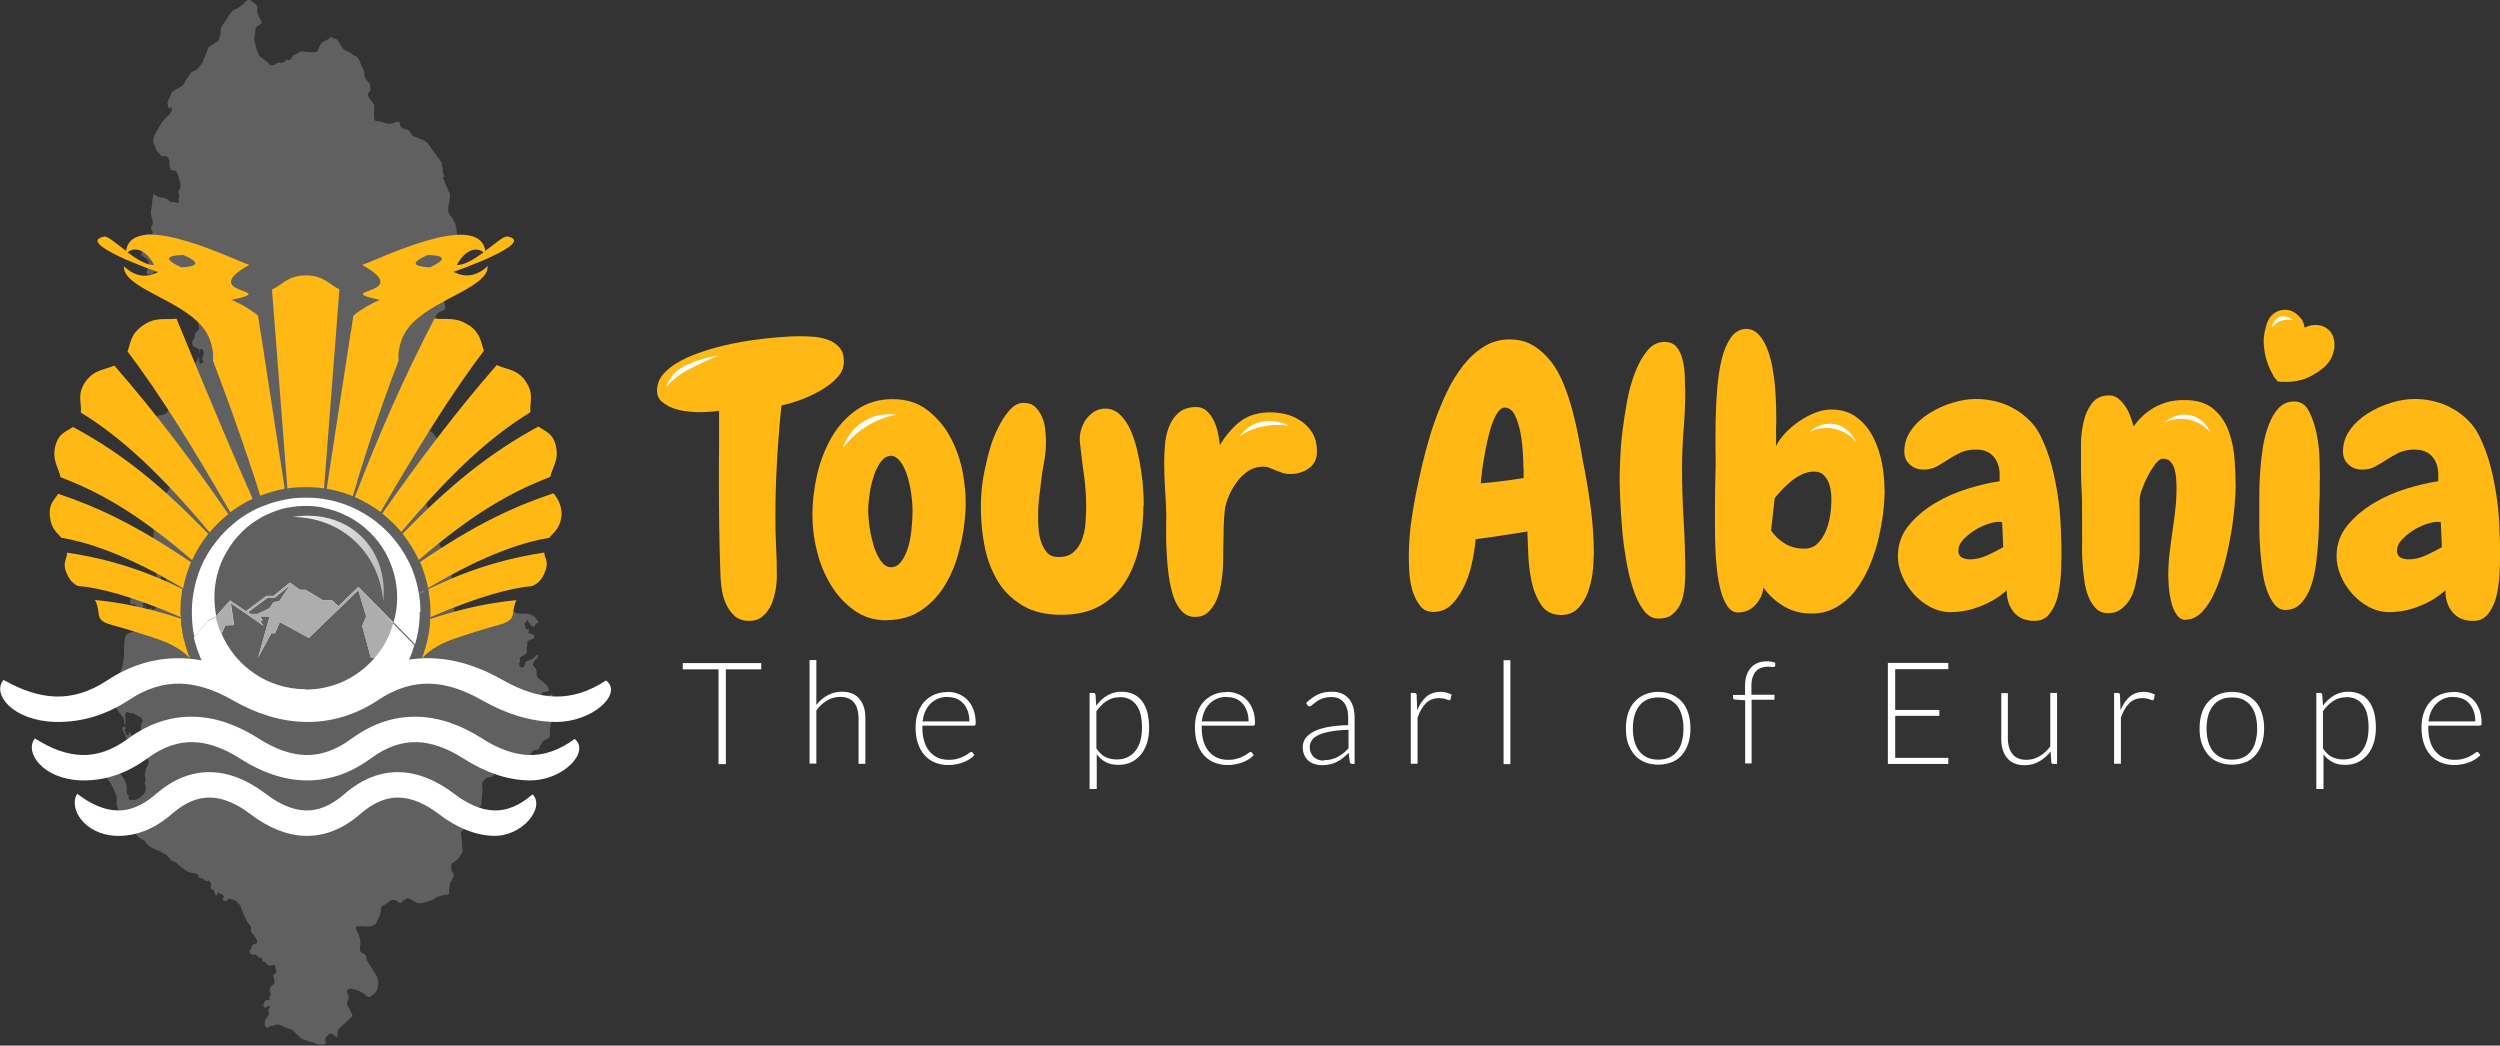 <?xml version="1.0" encoding="UTF-8"?>
<svg id="Layer_2" data-name="Layer 2" xmlns="http://www.w3.org/2000/svg" xmlns:xlink="http://www.w3.org/1999/xlink" viewBox="0 0 139.8 58.47">
  <rect x="0" y="0" width="139.8" height="58.47" fill="#333333" stroke="none"/>
  <defs>
    <style>
      .cls-1, .cls-2, .cls-3, .cls-4, .cls-5, .cls-6, .cls-7, .cls-8 {
        stroke-width: 0px;
      }

      .cls-1, .cls-2, .cls-4 {
        fill-rule: evenodd;
      }

      .cls-1, .cls-5 {
        fill: #fff;
      }

      .cls-2, .cls-7 {
        fill: #ffb814;
      }

      .cls-3 {
        fill: none;
      }

      .cls-9 {
        opacity: .22;
      }

      .cls-4 {
        fill: url(#linear-gradient);
      }

      .cls-6 {
        fill: #adadad;
      }

      .cls-8 {
        fill: #0284a8;
      }
    </style>
    <linearGradient id="linear-gradient" x1="15.43" y1="27.87" x2="22.73" y2="33.12" gradientUnits="userSpaceOnUse">
      <stop offset="0" stop-color="#fff"/>
      <stop offset="1" stop-color="#adadad"/>
    </linearGradient>
  </defs>
  <g id="Layer_1-2" data-name="Layer 1">
    <g>
      <g class="cls-9">
        <path class="cls-5" d="M24.86,9.87s-.04-.1-.05-.13c-.01-.03-.05-.08-.05-.12,0-.04.01-.11,0-.15,0-.05-.03-.16-.04-.21,0-.04-.01-.11-.02-.15-.01-.04-.06-.12-.09-.15-.03-.05-.11-.14-.14-.19-.04-.06-.13-.17-.17-.23-.05-.06-.14-.19-.19-.25-.03-.05-.09-.15-.13-.2-.03-.04-.1-.13-.15-.16-.05-.04-.17-.1-.23-.13-.04-.02-.12-.05-.16-.06-.04-.01-.11-.05-.14-.06-.03-.01-.1-.04-.14-.05-.02,0-.07-.02-.08-.03-.03-.03-.07-.1-.09-.14-.02-.03-.05-.08-.07-.11-.02-.02-.07-.06-.1-.08-.05-.02-.15-.05-.19-.06-.04-.01-.12-.04-.15-.06-.03-.02-.09-.08-.1-.11-.02-.03,0-.11-.02-.14-.01-.03-.05-.08-.08-.09-.03-.01-.08,0-.11,0-.04,0-.11.05-.15.06-.04.01-.11.04-.15.05-.05,0-.16,0-.21-.01-.05,0-.15-.04-.2-.06-.07-.02-.2-.06-.27-.07-.03,0-.1,0-.13,0,0,0,0,0-.01,0-.04-.02-.09-.05-.1-.08-.02-.03-.02-.11-.03-.15,0-.05,0-.14,0-.18,0-.05,0-.16.01-.21,0-.04,0-.13,0-.18,0-.04,0-.11-.02-.14-.02-.04-.07-.1-.1-.14-.03-.05-.11-.14-.14-.18-.02-.03-.05-.08-.06-.11-.01-.02-.04-.07-.04-.1,0-.03.02-.07.03-.1.01-.03.06-.09.08-.12.01-.02.05-.06.05-.09,0-.03-.03-.1-.03-.13,0-.04,0-.13-.01-.16-.03-.08-.16-.19-.21-.26-.02-.03-.05-.08-.06-.12-.02-.04-.04-.13-.05-.18,0-.04,0-.12,0-.15-.01-.05-.07-.15-.09-.2-.03-.06-.08-.18-.11-.24-.03-.07-.08-.21-.12-.27-.02-.04-.08-.12-.12-.14-.02-.02-.08-.02-.11-.03-.02-.01-.06-.04-.08-.06-.04-.03-.12-.09-.16-.11-.04-.02-.12-.06-.16-.08-.03-.01-.09-.04-.12-.06-.03-.01-.08-.05-.1-.07-.04-.04-.09-.13-.12-.17-.04-.06-.11-.19-.15-.25-.02-.03-.07-.1-.11-.13-.03-.02-.1-.02-.13-.03-.02,0-.05-.03-.07-.04-.02-.01-.07-.04-.1-.04-.05,0-.13.09-.17.12-.04.02-.12.05-.16.07-.05.03-.15.08-.19.12-.03.02-.07.08-.08.11-.03.04-.07.13-.09.17-.02.04-.04.13-.06.16-.01.02-.05.06-.08.07-.02.01-.07.02-.09.02-.06,0-.17,0-.23,0-.06,0-.17-.01-.23-.02-.04,0-.12-.02-.16-.02-.04,0-.13-.02-.17,0-.03,0-.08.04-.11.06-.04.02-.12.07-.16.09-.03.02-.11.04-.14.06-.02.02-.05.07-.07.09-.02.03-.03.1-.05.12-.02.02-.07.05-.09.06-.02,0-.06,0-.08,0-.03,0-.08-.04-.11-.03-.02,0-.03.06-.05.08-.03.03-.11.08-.15.09-.04.01-.12,0-.16,0-.04,0-.12.01-.15.03-.03.01-.09.08-.12.09-.03.02-.11.03-.14.03-.01,0-.03,0-.05,0-.02,0-.03,0-.04,0-.04-.01-.09-.08-.12-.11-.03-.03-.09-.08-.12-.11-.05-.04-.14-.11-.19-.14-.05-.04-.16-.12-.2-.17-.03-.04-.07-.13-.09-.18-.02-.04-.05-.13-.06-.18-.02-.06-.06-.19-.08-.26-.02-.06-.05-.17-.06-.23,0-.02,0-.07,0-.1,0-.04.01-.12.02-.15,0-.05.02-.16.03-.22,0-.05,0-.15.02-.2.01-.04.07-.11.09-.13.03-.03.09-.06.13-.08.02-.01.07-.04.09-.06.01-.01.04-.05.04-.07,0-.03-.03-.09-.04-.11-.02-.05-.08-.13-.11-.18-.01-.03-.04-.09-.05-.12-.01-.04-.04-.13-.05-.18,0-.04,0-.13,0-.18,0-.03.02-.1,0-.13-.01-.04-.08-.11-.11-.14-.05-.05-.16-.12-.21-.16-.02-.02-.06-.05-.09-.06-.02,0-.08-.01-.1,0-.03,0-.09.04-.12.06-.03.02-.06.08-.09.1-.06.06-.19.16-.25.21-.05.04-.15.11-.21.13-.04.02-.12.04-.15.06-.03.02-.09.08-.11.11-.04.04-.1.13-.14.18-.03.04-.08.13-.11.18-.03.05-.1.16-.14.21-.04.06-.13.16-.16.22-.03.06-.06.19-.07.26,0,.05,0,.16-.01.22,0,.05-.04.16-.06.21,0,.03-.02.09-.04.11-.03.04-.11.08-.14.1-.04.03-.13.09-.17.12-.05.03-.15.08-.2.12-.03.03-.08.12-.1.16-.03.06-.07.2-.09.26-.02.06-.07.16-.09.22-.03.07-.08.21-.11.27-.03.05-.11.13-.14.18-.03.04-.1.12-.14.16-.03.03-.1.09-.15.11-.04.02-.12.03-.16.05-.03.02-.07.08-.09.1-.03.05-.09.14-.12.19-.04.05-.11.16-.15.22-.03.05-.07.17-.11.21-.04.04-.13.11-.18.14-.05.03-.16.09-.22.12-.03.02-.1.06-.13.09-.04.03-.12.07-.14.11-.02.03-.04.12-.05.16-.01.03-.05.09-.07.13-.02.04-.06.11-.07.15-.01.03-.04.09-.04.13,0,.05.03.15.04.19,0,.03.02.09.03.12,0,0,0,0,0,0,.02-.01.06-.04.09-.05.02,0,.06-.03.08-.01.02.01.01.06.01.08,0,.03,0,.09-.01.12-.02.04-.07.12-.1.15-.03.03-.08.1-.11.13-.04.04-.12.11-.15.14-.04.04-.11.11-.14.15-.05.06-.12.2-.17.27-.03.04-.08.13-.1.17-.03.05-.09.16-.12.21-.02.04-.08.12-.09.16-.02.05-.04.15-.05.2,0,.04-.02.12,0,.16,0,.05.06.13.07.18.02.04.05.11.06.15.01.03.03.09.04.11.01.03.05.08.07.1.02.02.07.06.1.08,0,0,0,0,0,0,.01.02.03.05.04.07.02.03.06.08.1.09.04.02.12,0,.16,0,.03,0,.09,0,.11.02.03.01.08.06.09.08.02.04.05.12.06.16.01.05,0,.16,0,.21,0,.03.02.08.03.1,0,.04.02.11.04.15.01.02.04.06.06.07.02.01.08.02.11.02.02,0,.05,0,.07,0,.01,0,.03.02.04.02.03.02.07.07.09.1.02.04.04.14.06.19.02.06.05.18.07.24.01.06.04.17.05.23,0,.05,0,.15-.01.2,0,.02-.04.07-.05.09-.01.03-.05.08-.06.11,0,.03,0,.09.02.12,0,.03.04.08.04.11,0,.03-.02.08-.03.11,0,.03-.03.09-.02.12,0,.02.02.05.02.07,0,0,0,.03,0,.04,0,.01-.03.03-.05.04-.02,0-.06,0-.08,0-.03,0-.07-.03-.1-.03-.03,0-.09,0-.12,0-.04,0-.13-.03-.17-.05-.03-.02-.08-.09-.11-.11-.05-.03-.17-.06-.22-.08-.04-.01-.13-.01-.17-.02-.03,0-.08-.03-.11-.04-.04-.02-.14-.05-.18-.08-.03-.02-.07-.07-.1-.11,0,.01,0,.02,0,.03,0,.03-.01.09-.02.11,0,.04-.04.11-.04.15-.02.09-.02.28-.03.37-.01.1-.06.29-.06.38,0,.06,0,.18.02.24.01.06.07.19.08.25,0,.04,0,.13,0,.18-.01.05-.06.13-.08.18,0,.03-.02.08-.02.11,0,.03.06.07.07.1.01.03.05.1.04.13,0,.02-.06.05-.08.06-.04.01-.12,0-.16,0-.03,0-.08,0-.11,0-.02,0-.07.01-.09.03-.02.02-.06.06-.07.09-.01.04-.01.12-.02.16,0,.04,0,.11,0,.15.01.04.07.09.1.12.02.02.06.05.07.08,0,.02.01.08,0,.1,0,.03-.05.08-.07.1-.02.02-.08.03-.1.05-.02.02-.05.06-.06.09-.02.03-.04.1-.05.13,0,.02-.01.08,0,.1.01.02.05.02.07.03.03.02.08.05.11.07.03.02.1.07.13.1.02.02.08.07.09.1.01.03,0,.11,0,.14,0,.06-.02.18-.04.24-.01.05-.05.16-.06.22,0,.03-.02.09,0,.11,0,.02.05.03.06.03.03.01.11.02.14.02.03,0,.08-.02.11-.03.02-.01.05-.06.08-.08.05-.04.17-.1.23-.11.06-.01.17-.01.23,0,.08,0,.23.05.31.07.09.03.27.08.35.12.09.04.26.14.34.19.04.03.13.08.17.11.05.03.16.09.21.12.03.02.08.04.12.07.05.03.09.05.12.07.05.03.15.09.2.13.04.03.08.12.12.16.02.02.06.06.08.07.03.01.09.02.12.01.02,0,.06-.03.09-.04.02,0,.07,0,.09,0,.02.01.03.05.04.08,0,.03,0,.09,0,.12,0,.04,0,.13,0,.17,0,.03-.02.1-.02.14,0,.04-.01.13-.02.18,0,.04,0,.11,0,.15,0,.04-.04.1-.07.13-.02.02-.06.05-.08.06-.01,0-.04,0-.06,0-.02,0-.05-.02-.07-.04-.01-.01-.02-.04-.03-.05,0,0-.03-.03-.04-.03-.01,0-.03,0-.04.02-.02.02-.05.06-.05.08,0,.03,0,.09,0,.12,0,.03,0,.1,0,.13,0,.03.04.08.05.1.01.04.03.13.04.17,0,.06.01.17.02.23,0,.05.04.13.05.18,0,.04.03.13.03.18,0,.03-.03.09-.04.11-.02.03-.06.08-.09.1-.02.02-.08.06-.09.09-.01.02,0,.08-.01.11,0,.03-.01.07-.02.11,0,0,0,0,0,.01,0,.02-.02.07-.04.09,0,.02-.04.04-.05.06-.01.02-.04.06-.04.09,0,.03,0,.08,0,.1,0,.03.02.08.03.1.01.02.05.07.07.09.03.02.1.04.13.05.02.01.07.05.09.07.01.01.04.04.05.05,0,.01,0,.05,0,.06,0,.01,0,.04,0,.06,0,.01,0,.04,0,.04,0,0,.03.01.03,0,0,0,0-.02,0-.03,0-.02,0-.05,0-.06,0-.01,0-.04,0-.05,0-.01,0-.04.01-.05,0-.01.04-.02.05-.02.01,0,.03-.01.05,0,.02,0,.05.02.07.03.02.02.04.08.05.11,0,.03.02.09.02.12,0,.04-.03.1-.05.14-.01.03-.04.08-.05.11,0,.02-.01.07,0,.09,0,.02.05.03.06.05,0,.01.02.05.02.07,0,0-.02.02-.03.03-.01,0-.04.01-.05.02-.02.01-.05.04-.07.05,0,0-.03,0-.04,0-.01,0-.02-.03-.03-.05,0-.02-.02-.06-.02-.08,0-.02,0-.06,0-.08,0-.02,0-.06,0-.08,0-.02,0-.06-.02-.08,0,0-.02,0-.02,0-.01,0-.02.04-.03.05-.01.02-.02.08-.03.1,0,.02-.02.07-.03.09,0,.02-.03.04-.05.06-.01.02-.03.03-.04.04-.01.01-.04.03-.05.04-.01,0-.04.02-.05.03,0,.01,0,.05,0,.07,0,.02-.02.06-.03.07-.02.02-.06.06-.08.07-.04.03-.12.07-.15.1-.03.02-.08.06-.12.07-.06.02-.19.04-.26.05-.07,0-.2.01-.27.01-.05,0-.15-.01-.19-.02-.05-.01-.15-.06-.2-.08-.04-.02-.12-.06-.16-.08-.03-.02-.1-.06-.13-.08-.02-.01-.06-.05-.09-.06-.01,0-.04-.03-.05-.03-.01,0-.05,0-.06,0,0,0-.02.02-.02.03,0,.02,0,.05.01.07,0,.03.04.09.05.11.01.03.04.1.05.13,0,.03.01.1.02.14,0,.03.02.09.03.12.02.04.08.09.11.12.03.02.09.07.12.09.04.02.13.05.17.07.04.01.13.02.17.04.03.01.09.06.11.08.03.04.06.12.07.17.01.05.02.14.03.19,0,.04,0,.13,0,.18-.01.06-.07.17-.1.22-.02.05-.08.13-.11.18-.02.04-.07.11-.09.15-.03.05-.08.15-.1.2-.02.04-.05.13-.08.16-.04.05-.13.15-.18.19-.03.02-.09.06-.12.07-.03.01-.11.03-.15.04-.03,0-.08-.01-.11,0-.02,0-.06.02-.08.04-.01.01-.04.05-.04.06,0,.02,0,.05,0,.07,0,.02.02.06.03.08.01.03.05.08.06.11,0,.03.02.09.01.12,0,.03-.03.07-.04.1-.02.04-.08.11-.12.15-.03.03-.08.09-.12.1-.03.02-.1.04-.13.04-.04,0-.12,0-.15,0-.02,0-.07-.01-.09-.03-.02-.01-.05-.05-.06-.08-.01-.02-.03-.07-.04-.09,0-.02-.03-.06-.05-.06-.01,0-.04.02-.05.03,0,.01,0,.05,0,.07,0,.03.02.07.03.1.01.03.04.09.06.11.02.02.07.04.09.06.03.03.08.08.1.12.02.03.03.1.03.13,0,.04-.02.11-.02.14,0,.08,0,.24,0,.32,0,.05-.02.15-.03.2,0,.05-.04.14-.04.19,0,.03,0,.1,0,.13.02.04.08.1.11.13.02.02.05.04.06.07.01.03,0,.09,0,.12,0,.02.02.06.04.08.02.02.06.04.09.04.02,0,.07,0,.09-.01.01,0,.02-.03.04-.04.03-.02.1-.04.13-.04.04,0,.11,0,.14,0,.06,0,.17.03.22.06.04.02.1.07.12.1.04.05.11.16.14.21.02.04.07.12.09.16.02.06.05.17.07.23.01.07.03.21.03.29,0,.05-.01.14-.02.19-.02.05-.07.15-.1.2-.03.06-.07.18-.11.23-.02.03-.07.08-.09.12-.01.02-.03.07-.05.1-.02.02-.06.06-.07.09-.02.02-.03.08-.05.11-.02.02-.07.06-.09.08-.02.02-.05.07-.05.09,0,.02.01.07.01.1,0,.02-.02.07-.03.09-.01.02-.05.04-.06.06-.01.01-.03.05-.03.07-.01.04-.02.13-.03.17,0,.03,0,.1-.01.13,0,.04-.03.1-.05.14,0,0,0,.01,0,.02-.01.03-.04.09-.07.11-.02.01-.06.03-.08.03-.01,0-.04,0-.05-.01-.03,0-.08,0-.1.02-.02,0-.05.03-.06.04-.01.02-.02.06-.02.08,0,.03,0,.08,0,.1,0,.03.05.07.07.09.02.04.07.14.08.18.01.06.02.19.02.26,0,.06,0,.17,0,.23,0,.08-.04.23-.05.3,0,.09,0,.27-.02.36-.01.1-.05.3-.08.4-.02.05-.06.16-.09.2-.02.03-.07.09-.09.12-.01.02-.04.07-.05.1,0,.02-.02.06-.02.08,0,.01,0,.05.02.06,0,.01.03.02.04.03.02.01.07.02.09.04,0,0,.02.02.03.03,0,0,.02.02.02.02.01.01.03.04.05.04,0,0,.03-.01.03-.02s0-.04.01-.05c0-.01,0-.03.02-.04.02,0,.05,0,.07,0,.02,0,.04.04.05.06.01.02.01.08.02.11,0,.02.03.06.04.08.02.03.06.08.07.11.01.05.01.14.01.19,0,.06-.01.18-.02.23-.01.07-.04.2-.07.27-.02.06-.08.18-.12.23-.02.04-.08.1-.1.13-.02.02-.05.07-.06.1,0,.01,0,.04,0,.05,0,.02.03.04.03.05,0,.01,0,.04,0,.06,0,.01-.01.04-.02.05,0,.02-.02.05-.03.06,0,.01-.02.04-.03.06,0,.01,0,.04,0,.05,0,0,.02.02.03.01.01,0,.01-.04.02-.05,0-.02.02-.05.02-.07,0-.02.02-.06.03-.08,0-.02.02-.04.02-.06,0,0,0-.02,0-.02,0-.01.02-.03.03-.03.02-.02.05-.04.07-.06.02-.03.04-.1.06-.13.02-.03.06-.1.07-.13.03-.05.09-.15.11-.19.04-.08.11-.23.15-.31.02-.03.04-.1.07-.13.01,0,.04-.03.06-.02.01,0,.02.03.03.03,0,0,.03.02.04.03.02.01.07.02.08.03.02.02.05.09.06.12.01.05.02.16.02.22,0,.04,0,.13.02.16.01.03.05.06.07.09,0,.02.01.07.01.09,0,.05,0,.15,0,.2,0,.04-.02.12-.02.16,0,.04-.01.11-.02.15,0,.03-.02.08-.04.1-.01.02-.05.04-.07.05-.02.01-.08.01-.1.02-.03,0-.09,0-.11.02-.04.01-.11.06-.14.08-.02.02-.06.06-.08.08-.03.03-.07.12-.11.15-.02.02-.06.03-.09.04-.02,0-.05.03-.07.03-.01,0-.04,0-.06,0-.02-.01-.01-.07-.03-.08-.01,0-.05,0-.06,0-.01,0-.04.02-.05.03-.01,0-.04,0-.06,0-.02.01-.04.06-.06.08-.01.02-.03.06-.05.08,0,.01-.03.04-.04.04,0,0-.03.01-.04,0-.01,0-.02-.04-.02-.06,0-.01,0-.04.01-.06,0-.01.03-.04.03-.05,0-.02.02-.05.02-.07,0-.02,0-.05.01-.07,0-.01.03-.04.02-.05,0,0-.02-.02-.03-.02-.01,0-.02.03-.03.04-.01.02-.02.07-.03.09,0,.02,0,.06-.01.08,0,.03-.03.08-.05.1,0,.02-.03.05-.03.06,0,0-.01.04-.02.04-.01,0-.03-.01-.04-.02,0-.01,0-.04,0-.05,0-.01,0-.04.01-.05,0-.01.02-.04.03-.05,0-.02.01-.06.02-.08,0-.03.01-.08.02-.1,0,0,0-.02,0-.03,0-.02,0-.03,0-.04,0-.02-.03-.06-.02-.08,0-.02.02-.04.03-.05,0-.01.03-.04.04-.05,0,0,.03-.01.04-.02.02-.01.05-.05.06-.07.01-.03,0-.09,0-.12,0-.03,0-.09,0-.12,0-.02-.03-.06-.05-.08-.02-.02-.09-.02-.12-.03-.02,0-.05-.03-.06-.04-.01-.01-.03-.05-.04-.07,0-.01,0-.04,0-.06,0-.02.03-.05.04-.06.02-.02.06-.05.08-.06.02-.01.07-.03.1-.04.02,0,.07,0,.1,0,.01,0,.04,0,.05-.01,0,0,.02-.01.02-.02,0,0-.02-.02-.02-.02-.02,0-.05,0-.07,0-.02,0-.07,0-.09,0-.03,0-.07.04-.09.05-.03.02-.1.07-.12.1-.03.03-.09.11-.11.15-.02.03-.04.11-.06.14-.01.03-.03.1-.06.12-.01,0-.04.01-.06.01-.01,0-.04,0-.05,0-.02,0-.05.02-.07.02-.02,0-.06,0-.08,0-.01,0-.04-.02-.05-.01-.02,0-.04.04-.05.05-.01.02-.03.07-.03.1,0,.03,0,.08,0,.11,0,.02,0,.05.02.07,0,.01.04.04.05.04.02,0,.05-.02.07-.02.02,0,.07,0,.09.01.03.01.07.05.09.07.02.02.06.07.07.1.02.04.05.12.06.17,0,.04.01.13.01.17,0,.02,0,.06,0,.08-.01.02-.05.04-.07.04-.01,0-.03-.02-.04-.02,0,0-.03,0-.04,0-.02.01-.05.05-.06.07-.02.04-.03.14-.04.19,0,.04-.03.12-.02.16,0,.03.03.09.05.12.01.03.04.09.05.12,0,.02.01.07.01.09,0,.02,0,.07-.02.09-.01.02-.04.06-.06.07-.03.02-.1.04-.13.05-.04.01-.12.02-.16.04-.03.01-.08.04-.11.06-.02.02-.06.08-.07.1-.02.05-.05.14-.06.19-.01.07-.02.21-.02.28,0,.07,0,.21-.01.29,0,.12,0,.37-.02.49,0,.09-.04.28-.06.37,0,.05-.03.14-.05.19-.02.05-.05.14-.08.19-.02.04-.08.12-.12.15-.04.04-.15.11-.2.14-.04.03-.11.08-.15.11-.04.03-.12.09-.15.13-.02.02-.07.06-.09.09-.02.02-.07.07-.08.1-.01.03,0,.09,0,.13,0,.02,0,.04.01.06,0,.02.02.04.02.06.03.05.11.12.15.16.03.04.1.12.13.17.04.06.11.19.14.26.02.04.05.12.06.17.01.05.02.16.03.21,0,.04.04.11.06.14.02.04.05.12.08.15.02.03.06.08.08.1.03.03.08.09.1.12.03.04.09.11.11.16.02.04.03.12.03.16,0,.03,0,.08,0,.11,0,.02.04.05.05.05.01,0,.02-.02.03-.03,0-.02,0-.06,0-.08,0-.03,0-.09,0-.12,0-.04-.01-.12-.02-.16,0-.03,0-.1,0-.13,0-.03.04-.1.07-.12.01-.01.04-.04.06-.04.02,0,.05.03.07.04.02,0,.05.03.07.03.03,0,.09,0,.12,0,.03,0,.08.03.11.04.03.01.08.04.1.05.02.01.07.04.09.05.04.02.13.06.17.09.02.01.06.05.07.07.02.03.05.09.05.12,0,.04-.04.11-.05.14-.01.03-.05.09-.05.12,0,.03,0,.1,0,.13,0,.05.03.14.04.18,0,.04.02.13.02.17,0,.05-.02.15-.03.21,0,.03-.01.08-.02.1-.01.02-.04.07-.06.09-.02.01-.07,0-.09,0-.02,0-.06,0-.08,0-.02,0-.07,0-.09-.02-.01-.01-.03-.04-.03-.06,0-.02,0-.07,0-.1,0-.02-.02-.06-.03-.07-.01-.01-.05-.03-.07-.04-.02,0-.05,0-.06-.02-.01,0-.04-.02-.05-.04-.01-.02-.01-.06-.02-.08,0-.01-.03-.04-.04-.05,0,0-.03,0-.03,0-.02,0-.03.05-.03.07,0,.02,0,.06,0,.08,0,.01-.04.02-.06.02-.01,0-.04,0-.04,0,0,0-.02-.03-.02-.04,0-.01-.03-.03-.04-.05,0-.02-.02-.06-.02-.08,0-.02-.02-.04-.03-.06,0-.01-.02-.04-.02-.05,0-.02,0-.05.01-.07,0-.01.02-.03.03-.04,0-.01.01-.04.01-.05,0-.01-.02-.04-.03-.05-.02,0-.06,0-.08,0-.01,0-.04.02-.05.03-.01.02-.02.08-.02.1,0,.03.02.09.03.12.01.03.07.09.08.12.02.04.04.12.05.16.02.03.05.1.08.13.01.02.04.04.06.05.03.02.09.04.11.05.03.01.08.03.11.04.04.02.09.09.12.12.04.04.09.13.12.18.04.07.13.2.17.26.04.06.1.17.15.22.02.03.08.08.11.1.03.02.11.05.14.07.03.02.08.07.1.1.01.02.03.07.04.09,0,.03,0,.08,0,.1-.01.04-.06.11-.08.15-.03.06-.08.19-.1.26-.01.04-.03.11-.03.14,0,.03-.02.08-.02.1,0,.04.02.1.03.14,0,.03.03.1.03.13,0,.03-.03.09-.04.12,0,.02-.03.07-.02.09,0,.02.03.07.04.09,0,.02.02.07.02.09,0,.04,0,.13-.01.18,0,.03-.02.1-.03.13-.02.04-.06.1-.09.13-.03.04-.1.1-.14.13-.02.02-.06.05-.08.06-.03.02-.08.05-.1.06-.02.01-.06.03-.08.04-.02,0-.05.01-.07.01-.03,0-.08,0-.11.01-.03,0-.08,0-.11,0-.02,0-.07-.02-.09-.03-.01,0-.04-.03-.05-.05,0-.02,0-.06,0-.08,0-.01.02-.03.02-.04,0-.01,0-.04-.02-.06,0,0-.03-.01-.04-.02-.02-.02-.05-.07-.06-.09,0-.03,0-.08,0-.11,0-.05,0-.15,0-.2,0-.06-.02-.17-.04-.22-.01-.05-.05-.16-.07-.21-.02-.04-.07-.12-.1-.16-.04-.05-.12-.14-.15-.18-.05-.06-.14-.17-.19-.24-.03-.04-.08-.11-.1-.15-.02-.03-.05-.09-.07-.12-.02-.03-.06-.1-.09-.13-.02-.02-.06-.04-.08-.04-.02,0-.05,0-.06.01-.03,0-.08,0-.11-.01-.02,0-.05-.02-.06-.03-.01-.02-.02-.06-.03-.08,0-.01-.02-.03-.03-.03-.02,0-.05.03-.06.04-.02.02-.07.06-.09.07-.02.02-.07.05-.09.06-.03.02-.07.05-.1.06-.02,0-.05.02-.07.03-.01,0-.03.03-.03.05,0,.01,0,.04,0,.06,0,.01.02.04.03.05.02.02.07.04.09.05.04.03.1.11.13.15.04.05.11.15.14.2.03.04.08.12.1.16.03.04.08.14.11.18.03.05.11.15.14.2.03.05.07.15.09.2.03.05.08.16.1.22.02.05.07.16.09.21.01.03.03.09.04.12,0,.03,0,.09,0,.13s-.01.09-.01.12c0,.04,0,.11,0,.14,0,.05.04.15.06.2.02.04.05.13.07.17.02.03.08.1.11.12.02.02.06.04.08.06.02.01.06.03.08.05.03.02.06.08.08.11.02.04.06.11.09.15.02.03.06.1.08.13.02.03.09.09.11.12.03.04.07.12.1.16.02.04.05.12.07.16.02.03.05.09.07.12.02.04.07.12.09.15.04.04.12.12.16.16.02.02.06.05.08.06.02.02.07.05.09.06.03.01.09.03.11.05.01,0,.04.03.05.04.02.02.05.08.07.11.04.04.12.11.16.15.03.03.1.07.13.09.04.03.13.07.18.09.05.02.16.07.22.09.04.02.12.05.15.07.04.02.1.06.14.08.03.02.1.04.13.06.04.03.11.11.14.15.04.04.11.13.15.17.01.01.04.04.06.05.03.02.11.03.15.05.03.01.08.05.11.07.03.03.09.09.12.12.03.03.1.07.13.1.03.02.1.07.1.07,0,0,.07.05.1.07.02.02.07.07.09.08.02.01.07.03.09.04.04.01.11.04.15.05.05.01.15.02.19.03.04,0,.12.03.15.05.02.01.07.05.08.07.02.02.02.09.04.12,0,.01.03.03.04.04.02,0,.07,0,.09.01.02,0,.06.01.08.02.01,0,.04.02.05.02,0,0,.02.04.03.05.02.02.07.05.1.06.02,0,.06,0,.08,0,.01,0,.04-.02.06-.02.02,0,.05,0,.07.02.01.01,0,.05.02.06,0,.02.05.04.05.05.01.03,0,.1,0,.14,0,.02-.02.04-.02.06,0,.01,0,.04,0,.05,0,.02,0,.05.01.07.01.02.06.03.08.04.01,0,.05.01.06.02.01.01.02.04.03.06,0,.01.03.04.04.06,0,.02,0,.07.02.09,0,.02.02.06.03.07,0,.01.01.04.03.04.01,0,.04-.02.05-.03.01,0,.03-.03.03-.05,0-.01,0-.04.01-.05,0-.01.02-.04.03-.04.01,0,.04.02.05.03.02.01.05.03.07.04.03.01.08.02.11.03.02.02.06.07.07.1.01.02.05.07.04.09,0,.02-.05.01-.06.02-.01,0-.04.02-.04.03,0,.01.01.04.02.06.01.02.05.04.06.05.02.01.06.03.08.03.02,0,.06,0,.08-.01.01,0,.03-.04.04-.05.02-.02.06-.05.09-.06.02,0,.06,0,.08,0,.04,0,.11.03.15.05.05.02.14.05.18.08.03.02.08.08.1.11,0,0,0,0,0,0,.03.03.09.08.11.12.04.06.08.22.11.29.04.09.11.27.15.35.05.1.14.29.2.37.01.02.05.05.06.07.02.03.08.09.09.13,0,.02,0,.07,0,.09,0,.03-.01.08-.01.11,0,.03.02.08.03.1.02.03.07.09.1.12.03.03.08.1.11.14.03.04.08.13.1.18,0,.03.02.09.01.12,0,.02-.04.06-.06.07-.01,0-.05.01-.06.02-.02,0-.06.01-.08.02-.02,0-.05.02-.06.04-.01.01-.03.05-.03.07-.01.03-.03.08-.04.1,0,.02-.02.05-.04.07-.01.02-.05.04-.05.06,0,.02,0,.07,0,.09,0,.02.04.07.05.09.01.01.04.04.06.05.02.01.08.01.1.01.02,0,.06-.01.09-.01s.07.01.08.02c.01,0,.03.03.04.05.02.02.05.06.07.08.01,0,.04.02.06.02.02,0,.07,0,.09,0,0,0,.02.01.04.02,0,0,0,0,.01.01.01.02,0,.06.01.08,0,.02.02.07.03.09.01.02.05.04.06.05.02,0,.06,0,.08,0,.02.01.05.05.06.07.01.02.03.07.05.08.02.02.08.04.11.04.03,0,.08,0,.11,0,.03,0,.08-.02.11-.02.02,0,.07,0,.08,0,.02.01.04.06.05.08,0,.03,0,.08,0,.11,0,.03.05.08.05.11,0,.03.01.08,0,.1,0,.01,0,.03-.01.04-.01.01-.05.03-.07.04-.02.01-.06.03-.07.04-.02.03-.01.09-.01.13,0,.02.02.06.02.08,0,.03.02.08.03.1,0,.03,0,.08,0,.11,0,.02,0,.06,0,.08-.01.02-.05.06-.07.07-.02.02-.06.06-.08.08-.02.02-.06.06-.08.08-.01.03-.03.09-.03.12,0,.02,0,.05,0,.07,0,.02.02.05.03.07,0,.02.03.06.03.08,0,.02,0,.07-.01.09,0,.01-.03.02-.04.04-.02.03-.02.1-.02.14,0,.02,0,.06,0,.07,0,.01-.03.04-.04.04-.02,0-.06-.03-.08-.03-.02,0-.05.01-.06.02-.02.01-.06.05-.07.06-.02.02-.05.08-.06.1-.01.03-.03.08-.03.11,0,.02,0,.08.02.1.02.02.07.05.1.05.02,0,.06-.01.08-.02.02-.01.03-.06.05-.07.02-.01.06-.02.07-.02.01,0,.04.03.05.04,0,.02-.01.05-.02.07,0,.02-.03.04-.04.05-.01.02-.03.07-.03.09,0,.02.01.07.02.09,0,.03,0,.1,0,.14,0,.04-.05.1-.07.13-.02.04-.09.12-.11.16-.02.04-.04.13-.04.17,0,.03,0,.09,0,.12,0,.03.03.07.04.1.01.02.04.06.06.07.01,0,.05,0,.06,0,.02,0,.06-.04.08-.05.02-.01.06-.05.09-.06.02,0,.05.02.07.02.02,0,.04,0,.06-.01.03-.01.1-.05.13-.06.03,0,.1-.02.14-.02.06,0,.16.05.21.07.05.02.15.08.21.1.03.01.09.02.12.03.04.01.13.05.18.07.03.01.09.04.12.06.03.03.09.1.12.13.04.04.13.13.18.17.05.04.14.14.19.17.04.03.14.06.19.08.03.01.09.03.12.04.04.01.12.04.15.05.05.01.15.03.19.04.05.01.16.06.21.08.05.01.15.04.2.04.06,0,.18-.02.23-.04.02-.01.07-.05.07-.07,0-.04-.04-.1-.04-.14,0-.04.02-.11.04-.15.02-.03.06-.09.09-.12.03-.02.08-.07.11-.08.02,0,.06-.02.08-.02.03,0,.08.03.11.05.03.02.09.08.13.1.03.02.08.06.11.05.01,0,0-.05,0-.07,0-.04.02-.11.02-.15,0-.03,0-.1,0-.14,0-.03.05-.07.06-.09.03-.04.11-.1.15-.14.04-.04.11-.12.15-.16.03-.02.08-.07.11-.09.03-.03.1-.09.13-.12.03-.03.1-.09.13-.12.02-.03.07-.08.09-.11,0-.02,0-.06,0-.08-.01-.04-.07-.12-.09-.16-.02-.04-.05-.13-.07-.18-.02-.03-.07-.09-.09-.12-.01-.02-.04-.07-.05-.1,0-.03.01-.08.02-.1,0-.03.02-.08.03-.1.01-.03.04-.1.05-.13,0-.03,0-.08,0-.11,0-.06-.06-.16-.08-.21,0-.03-.03-.1-.02-.13,0-.02.06-.05.08-.06.02-.01.08-.04.1-.04,0,0,.02,0,.02,0,.05,0,.12.03.16.04.06.01.17.04.22.05.06.02.18.08.24.11.04.02.12.06.15.09.03.02.09.09.12.11.03.02.08.07.12.07.03,0,.08-.02.1-.03.04-.02.1-.07.13-.09.04-.03.12-.09.15-.13.03-.03.07-.11.09-.14.02-.04.04-.14.05-.18,0-.03.02-.09.03-.12,0-.07-.02-.2-.03-.27,0-.04-.02-.13-.04-.17-.02-.05-.07-.13-.1-.17-.03-.05-.09-.14-.12-.19-.05-.08-.16-.25-.21-.33-.02-.04-.07-.11-.09-.14-.02-.03-.06-.1-.07-.13-.02-.05-.01-.15-.03-.2-.01-.03-.05-.08-.07-.09-.03-.03-.11-.06-.15-.09-.02-.02-.08-.05-.09-.07-.01-.02-.02-.08-.03-.1,0-.04,0-.13,0-.17,0-.04.02-.11.02-.15,0-.04.01-.12,0-.16,0-.04-.02-.11-.02-.14-.01-.06-.05-.16-.07-.22-.02-.05-.08-.15-.1-.21-.02-.04-.04-.11-.05-.15,0-.02,0-.07,0-.09.02-.02.07-.02.09-.03.06,0,.19,0,.25,0,.06,0,.17,0,.23.01.05,0,.14.02.19,0,.04,0,.12-.03.16-.05.03-.01.1-.03.13-.05.03-.02.07-.09.09-.12.02-.03.04-.11.06-.14.02-.04.07-.12.09-.17.02-.04.05-.11.06-.15.01-.04.02-.13.03-.17,0-.04.01-.11.02-.15,0-.03.02-.09.04-.11.03-.04.13-.08.18-.11.06-.04.16-.12.22-.16.03-.02.08-.07.11-.09.03-.01.07-.02.11-.02.02,0,.05,0,.06,0,.04,0,.13.04.17.06.03.02.09.08.12.1.02.01.07.03.09.02.03-.01.07-.08.09-.1.04-.04.15-.09.19-.12.02-.01.06-.05.09-.06.03,0,.1.04.13.05.03.01.09.04.12.06.04.02.11.07.15.09.03.02.1.05.13.06.02,0,.07.03.1.03.03,0,.08,0,.11,0,.06,0,.17-.04.22-.05.04,0,.11-.02.15-.03.06-.02.17-.06.22-.08.02,0,.05-.02.07-.03.03-.01.06-.03.08-.04.04-.02.11-.08.15-.1.06-.03.2-.07.27-.09.05-.01.15-.04.2-.05.04,0,.13,0,.17-.02.02,0,.05-.04.06-.06.02-.04,0-.14,0-.18,0-.06.03-.17.04-.22,0-.05.01-.15.03-.2.02-.04.07-.12.09-.16.02-.04.07-.11.08-.15.01-.03.02-.1.02-.13,0-.04-.04-.1-.06-.13-.02-.03-.05-.09-.06-.13-.01-.03-.02-.1-.02-.14,0-.04,0-.11,0-.14,0-.03.04-.09.06-.11.02-.02.08-.05.1-.07.03-.02.09-.06.12-.08.03-.02.08-.06.1-.08.03-.03.07-.11.1-.15.02-.04.07-.12.1-.16.01-.02.05-.07.06-.09.01-.03,0-.1,0-.14,0-.05-.02-.15-.03-.21,0-.09,0-.27-.02-.35,0-.06-.03-.17-.04-.23,0-.04,0-.11,0-.15.01-.03.06-.08.08-.1.02-.02.07-.06.09-.08.02-.03.06-.09.07-.12.01-.03.03-.1.04-.14,0-.02,0-.08.03-.09.02-.02.09-.03.12-.04.04-.01.11-.03.15-.04.02,0,.08-.02.09-.04.02-.04,0-.13,0-.17,0-.04,0-.12,0-.16,0-.03.03-.08.04-.1.01-.02.05-.07.07-.09.03-.04.09-.1.12-.13.03-.03.08-.08.11-.1.02-.02.07-.05.09-.08.01-.02.03-.07.04-.1.01-.06.01-.19.02-.26,0-.06.01-.18.02-.24,0-.06.02-.18.02-.24,0-.04,0-.13,0-.17,0-.06-.03-.17-.02-.23,0,0,0,0,0-.01,0-.04.05-.13.08-.16.02-.02.06-.06.08-.07.02-.02.06-.08.09-.1.05-.03.16-.02.21-.04.04-.01.13-.04.16-.07.02-.02.02-.08.03-.1.01-.03.04-.09.05-.13.01-.04.03-.12.05-.15.01-.03.05-.09.07-.12.02-.03.07-.08.1-.09.02-.01.07-.03.09-.03.03,0,.07.03.1.04.04.01.11.05.15.06.03,0,.1.01.14.01.03,0,.08,0,.11-.01.04,0,.11-.01.15,0,.03,0,.07.03.09.04.03.02.07.06.1.09.02.02.04.06.06.07.02.01.07.03.1.03.04,0,.12.01.16,0,.04,0,.11-.02.14-.04.04-.02.09-.09.12-.12.03-.04.1-.11.13-.16.03-.04.09-.13.12-.18.01-.03.04-.08.05-.11,0-.04,0-.11,0-.15,0,0,0,0,0-.01,0-.03-.02-.1-.02-.13,0-.04.04-.1.06-.13.02-.02.05-.07.08-.08.04-.02.12-.04.17-.05.03-.01.11-.01.14-.04.02-.02.03-.07.04-.09.02-.04.05-.12.07-.15.03-.05.09-.14.13-.19.02-.02.07-.06.09-.07.03-.02.1-.05.13-.07.03-.02.1-.04.12-.06.02-.02.04-.06.05-.08,0-.03,0-.1,0-.14,0-.04,0-.12,0-.16,0-.05.01-.15.02-.2,0-.05.02-.16.03-.21.01-.03.05-.08.06-.11.02-.04.06-.14.07-.18.01-.04.02-.13.02-.17,0-.07,0-.21,0-.28,0-.06.03-.18.03-.25,0-.05-.02-.16-.02-.22,0-.05.01-.14,0-.18,0-.04-.02-.12-.04-.16-.01-.03-.05-.08-.08-.12,0,0-.02.02-.02.02-.03.02-.1.04-.13.05-.02,0-.07.01-.09.02-.03.01-.09.05-.12.07-.03.02-.09.06-.13.06-.03,0-.1.02-.13,0-.02,0-.05-.03-.06-.04,0-.02,0-.07,0-.09.01-.03.07-.05.1-.07.02-.01.06-.05.07-.06.02-.02.05-.07.07-.08.03-.01.1.01.14,0,.03,0,.09-.03.12-.04.01,0,.04-.03.06-.04-.02-.04-.04-.09-.05-.11-.02-.03-.04-.11-.06-.14-.03-.04-.11-.11-.14-.14-.05-.05-.17-.14-.22-.18-.03-.02-.08-.07-.11-.09-.02-.02-.07-.05-.09-.08-.02-.03-.03-.1-.04-.13,0-.04,0-.13,0-.17,0-.03-.01-.08-.02-.1,0-.02-.01-.05-.02-.07-.02-.03-.07-.07-.09-.1-.01-.02-.04-.05-.05-.06-.01-.02-.03-.07-.03-.09,0-.02.02-.05.03-.07.01-.03.04-.09.06-.12.02-.04.09-.1.12-.13.02-.03.06-.08.07-.11,0-.02,0-.08,0-.12,0,0-.02.01-.02.02-.02.01-.07.02-.09.03-.02.02-.03.06-.05.08-.02.03-.08.07-.11.09-.04.02-.12.06-.16.08-.03.01-.1.04-.14.05-.03.02-.1.05-.12.08-.02.02-.02.07-.03.1-.01.03-.04.1-.06.13-.01.02-.03.05-.05.06-.01,0-.04.02-.06.02-.02,0-.05-.02-.06-.03-.02-.01-.05-.05-.06-.06-.01-.02-.04-.06-.04-.08,0-.02,0-.07,0-.09,0-.02.03-.04.04-.05,0-.02.02-.05.02-.07,0-.02-.01-.07-.01-.09,0-.01-.01-.04-.01-.05,0-.02.01-.07.03-.08.01,0,.05,0,.06,0,.01,0,.02-.04.03-.05.02-.01.06-.02.08-.03.03-.01.08-.05.11-.07.02-.02.06-.05.07-.07.01-.03.03-.08.03-.12,0,0,0,0,0,0,0-.02-.02-.05-.03-.07,0-.02,0-.06,0-.08,0-.02.03-.07.03-.09,0-.02,0-.06.01-.08,0-.03,0-.09,0-.12,0-.02,0-.08.02-.1.01-.02.05-.04.07-.05.03-.01.08-.03.11-.04.03-.01.09-.03.11-.04.02-.01.06-.05.07-.08.01-.03.02-.09.01-.11,0-.02-.05-.04-.07-.06-.01,0-.04-.02-.06-.03-.01,0-.04-.02-.06-.02-.02,0-.05,0-.07,0-.02,0-.05-.02-.06-.03,0-.01-.02-.04-.01-.06,0-.02.03-.05.04-.06,0-.02,0-.05-.01-.07-.01-.01-.05-.03-.07-.03-.02,0-.04.03-.06.02-.02,0-.03-.04-.04-.05,0-.01-.02-.04-.02-.06,0-.01,0-.05,0-.06,0-.03-.05-.07-.06-.09,0-.02,0-.06,0-.07,0-.02.05-.04.06-.05.01-.02.03-.05.04-.07,0-.01.03-.04.04-.05.01,0,.04-.02.05-.02.01,0,.02.03.02.04,0,.02,0,.05.02.07,0,.02.04.04.05.05.02.02.04.07.05.09.02.02.05.07.07.08.02.01.08.03.11.03.02,0,.06-.01.08-.03.01-.02.01-.06.02-.08.01-.02.04-.05.06-.06.02-.02.07-.04.1-.05,0,0,.01,0,.02-.01-.02-.03-.05-.09-.07-.11-.02-.03-.06-.09-.08-.12-.02-.02-.06-.07-.08-.09-.04-.04-.15-.09-.2-.12-.03-.01-.09-.03-.13-.04-.11-.02-.32-.01-.43-.02-.05,0-.15,0-.2,0-.07-.02-.18-.09-.24-.12-.05-.03-.16-.08-.22-.11-.04-.02-.11-.07-.15-.08-.03,0-.08-.02-.1,0-.04.02-.08.09-.11.12-.05.05-.14.16-.19.21,0,0,0,0,0,0-.03.04-.08.11-.11.15-.03.03-.09.09-.13.1-.03,0-.08,0-.11,0-.06,0-.19-.02-.25-.03-.06,0-.19,0-.26-.01-.05-.01-.15-.05-.2-.07-.04-.01-.11-.05-.15-.07-.02,0-.05-.03-.08-.05,0,0-.01,0-.02.01-.02.02-.04.07-.06.09-.02.02-.07.06-.1.07-.05.02-.15.02-.2.02-.06,0-.17,0-.23-.01-.07,0-.2-.01-.26-.02-.05-.01-.16-.03-.21-.06-.04-.02-.1-.08-.12-.12-.02-.05-.03-.16-.03-.21,0-.06,0-.17,0-.22,0-.04-.02-.13-.02-.18,0-.06.01-.19.02-.26,0-.07.02-.19.03-.26,0-.05.02-.16.01-.21,0-.05-.02-.15-.03-.2-.01-.05-.06-.15-.08-.2-.02-.05-.05-.16-.06-.22,0-.07,0-.2.01-.26,0-.05.02-.14.02-.19,0-.04.01-.11.03-.14.02-.03.07-.06.09-.08.02-.02.08-.05.1-.06.02-.01.05-.03.06-.05.01-.02.02-.08.02-.11,0-.02-.04-.07-.05-.09,0-.02,0-.07-.02-.09-.01-.02-.05-.05-.07-.06-.02,0-.05,0-.07,0-.02,0-.05-.03-.06-.05-.02-.02-.05-.08-.05-.11,0-.04.01-.12.02-.16,0-.01,0-.04.01-.06-.03,0-.07,0-.08,0-.04,0-.12-.03-.16-.03-.01,0-.03,0-.05,0-.04,0-.09,0-.12,0-.05-.02-.13-.08-.16-.12-.03-.03-.08-.1-.1-.13-.02-.03-.05-.1-.07-.14-.01-.04-.04-.11-.02-.15.01-.02.06-.05.09-.06.02-.02.06-.05.08-.07.02-.02.06-.08.07-.11,0-.03,0-.1-.01-.13-.01-.05-.05-.15-.07-.19-.03-.07-.11-.19-.14-.25-.04-.08-.11-.23-.15-.31-.03-.05-.09-.15-.13-.19-.02-.03-.06-.09-.08-.11-.03-.03-.1-.06-.12-.09-.02-.03-.06-.08-.08-.12-.02-.04-.04-.14-.05-.18-.01-.03-.04-.09-.05-.12-.02-.06-.07-.18-.08-.24-.02-.06-.04-.19-.05-.26-.01-.07-.02-.21-.03-.28,0-.09,0-.26,0-.35,0-.05,0-.16-.02-.21,0-.06-.04-.18-.06-.25,0,0,0-.01,0-.02-.02-.08-.06-.23-.08-.31-.02-.06-.06-.18-.07-.24,0-.04,0-.11,0-.15,0-.04.02-.11.04-.14.01-.02.05-.06.07-.06.03,0,.08.04.1.06.02.01.06.04.09.04.02,0,.05-.03.06-.05.03-.02.09-.08.12-.11.04-.04.12-.11.16-.15.03-.03.07-.11.09-.14.02-.03.06-.09.07-.13.02-.04.05-.12.07-.17,0,0,0,0,0-.01.02-.05.06-.17.07-.22.01-.04.05-.12.05-.17,0-.04-.01-.13-.03-.17-.02-.05-.07-.13-.09-.17-.02-.03-.05-.09-.07-.12-.03-.04-.09-.1-.12-.13-.03-.03-.11-.07-.15-.09-.04-.02-.14-.05-.18-.08-.02-.02-.06-.07-.08-.1-.02-.04-.03-.14-.04-.19,0-.05,0-.14,0-.19,0-.04-.02-.13-.03-.17-.02-.06-.06-.19-.08-.25-.02-.04-.05-.11-.08-.13-.03-.02-.11-.03-.14-.05-.03-.01-.1-.03-.12-.05-.03-.03-.04-.11-.05-.15-.02-.05-.08-.15-.09-.21-.01-.05-.01-.14-.01-.19,0-.03.01-.09.03-.12.01-.02.05-.05.07-.08.02-.03.05-.1.05-.14,0-.03,0-.1.01-.13,0-.02.02-.07.03-.08.03-.03.1-.04.13-.05.05-.01.15-.03.2-.04.04-.01.12-.04.16-.05.05-.01.14-.04.19-.05.04-.02.13-.06.17-.09.03-.02.09-.06.12-.08.04-.03.13-.08.17-.11.02-.02.08-.05.09-.07.02-.03.02-.09.02-.12,0-.06-.05-.18-.07-.24-.02-.07-.05-.21-.08-.28-.02-.06-.07-.19-.1-.25-.03-.07-.13-.2-.16-.27-.02-.05-.02-.16-.02-.21,0-.05,0-.15,0-.2,0-.07.04-.2.05-.27.01-.06.04-.18.05-.25,0-.05.02-.15.02-.2,0-.03,0-.09-.01-.12-.01-.05-.07-.13-.09-.17-.02-.04-.05-.14-.06-.19,0-.05.01-.14.03-.18.01-.05.06-.13.08-.17.02-.04.05-.12.06-.16.01-.05.02-.14.04-.19.01-.05.05-.14.08-.18.02-.03.06-.1.09-.12.03-.03.12-.07.16-.09.03-.01.1-.03.14-.05.02,0,.06-.03.07-.04.02-.02.04-.07.04-.1,0-.07-.04-.2-.05-.26,0-.05-.02-.15-.03-.2,0-.05-.03-.16-.03-.21,0-.07.02-.21.02-.28,0-.07,0-.22.01-.29.01-.05.06-.16.09-.2.01-.01.03-.03.04-.04.06-.04.14-.09.19-.12.03-.02.11-.05.13-.08.01-.02,0-.08,0-.1,0-.05-.05-.16-.06-.21-.01-.06-.04-.19-.03-.25,0-.04.06-.1.08-.13.03-.04.09-.1.13-.13.04-.04.12-.11.17-.14.03-.02.1-.06.12-.09.02-.02.04-.09.04-.12.02-.05.03-.16.04-.21,0-.04.03-.13.03-.17,0-.05-.05-.14-.07-.19-.02-.05-.08-.15-.1-.21-.02-.08-.03-.25-.04-.33,0-.06-.04-.19-.05-.25,0-.06,0-.18-.02-.23,0-.03-.03-.1-.04-.13,0-.02,0-.08-.01-.1,0-.04-.04-.11-.06-.15-.03-.06-.09-.17-.13-.23-.04-.05-.13-.15-.16-.2-.02-.04-.04-.12-.05-.16,0-.05-.01-.14,0-.19,0-.05.02-.16.03-.21,0-.05.03-.14.04-.18,0-.05.02-.16.02-.21,0-.04.02-.12,0-.17,0-.04-.04-.1-.06-.13-.02-.05-.06-.17-.09-.22-.03-.06-.08-.18-.11-.24-.01-.03-.03-.07-.04-.11l-.09-.24Z"/>
      </g>
      <path class="cls-2" d="M6.4,20.44c-.53.25-1.11.2-1.61.89-.51.71-.21,1.2-.27,1.74,2.27,1.39,4.45,3.42,7.2,6.7.29-.35.63-.69,1.05-1.02,0,0,0,0,0,0-2.1-3.06-4.11-5.71-6.37-8.3ZM9.87,17.82c-.6.08-1.16-.13-1.89.39-.69.48-.67.97-.85,1.44,1.84,2.44,3.63,5.32,5.75,9,.37-.29.78-.54,1.25-.76-.75-1.67-2.09-4.79-4.26-10.07ZM15.81,26.6l-1.1-7.16-.08-.53-.09-.52-.11-.74c-.47-.38-1.05-.71-1.48-.88,1.78-.38.6-.39.13-.74h0c-.29-.22-.3-.57.86-1.22-.62-.16-6.54-3.15-6.89-.78-.55-.41-1.03-.84-1.22-.8-1.7.33,2.92,1.97,3.01,1.98-.67.36-1.31.25-1.91-.32-.05,1.12,2.66,1.74,4.09,3.07.51.47.71.93.82,1.38.09.33.09.63.07.83.1.25.21.55.34.9.73,1.94,1.49,4.13,2.03,5.79.1.3.19.59.27.86.44-.17.9-.3,1.37-.39h0l-.11-.74ZM7.13,14.11c.59-.46,1.23.17,1.49.71-.43.02-.98-.33-1.49-.71ZM10.13,14.95c-.94-.44-.89-.67.13-.69.93.41.87.64-.13.69ZM17.11,15.4c-1.02,0-1.31.53-1.9.79l.86,11.12c.32-.05.68-.07,1.03-.07s.7.02,1.02.07l.86-11.13c-.57-.27-.86-.77-1.86-.78ZM26.23,18.2c-.75-.52-1.31-.3-1.93-.39-1.63,3.12-3.1,6.43-4.46,9.99.02,0,.02,0,.02,0,.51.23.99.51,1.42.83,2.15-3.69,3.94-6.58,5.78-9.02-.17-.46-.16-.94-.83-1.43ZM28.36,13.23c-.19-.04-.67.39-1.22.8-.36-2.36-6.28.63-6.89.78,1.16.65,1.15,1,.86,1.22h0c-.47.35-1.64.36.13.74-.43.17-1.01.5-1.48.88l-.11.74-.09.52-.08.53-1.08,7.02h0l-.13.87h0c.5.09.99.22,1.46.41.09-.29.17-.58.27-.87l-.07-.02s.04,0,.06,0c.58-1.89,1.23-3.83,1.96-5.79.12-.3.23-.6.34-.9-.02-.2-.02-.5.07-.83.11-.45.32-.91.82-1.38,1.43-1.32,4.14-1.95,4.09-3.07-.6.56-1.24.67-1.91.32.09-.02,4.71-1.65,3.01-1.98ZM24.04,14.95c-1.01-.05-1.06-.28-.13-.69,1.02.02,1.07.25.13.69ZM25.55,14.82c.26-.54.9-1.16,1.49-.71-.51.37-1.06.72-1.49.71ZM10.27,35.74c-.05-.23-.09-.45-.11-.68l-.03-.03v-.22c0-.07,0-.13,0-.21-2.02-.67-3.6-.93-4.82-1.05.4.77-.1,1.11.92,1.39.89.25,1.85.54,2.68.83.87.31,1.39.69,1.71,1.05-.15-.34-.25-.71-.34-1.09ZM30.93,27.59c-2.2.74-4.34,1.72-7.44,3.84,0,.02.02.05.03.07v.02s.02.02.02.02c.17.43.31.88.4,1.35,3.33-2,5.49-2.6,6.78-2.82.17-.21.37-.36.51-.64.15-.28.16-.53.17-.59.05-.64-.34-1.13-.45-1.25ZM31.08,24.9c-.19-.72-.62-.78-.97-1.05-2.78,1.51-4.99,3.32-7.59,5.99h0s0,0,0,.02l.02.02.02.03c.34.43.62.9.86,1.4,3.09-2.65,5.21-3.82,7.35-4.64.12-.55.52-.98.3-1.78ZM24.05,34.6c0,.07,0,.14,0,.21v.06c-.05.47-.13.92-.26,1.35-.06.21-.13.43-.22.63.32-.37.84-.78,1.74-1.1.82-.29,1.78-.58,2.67-.83.99-.29.54-.62.9-1.36-1.22.12-2.8.38-4.81,1.05ZM30.42,30.9c-1.54.24-3.77.71-6.47,2.05.02.06.02.12.03.17v.05c.06.33.09.67.09,1.05,0,.1,0,.2,0,.29,2.84-1.22,4.51-1.62,5.69-1.74.24-.1.46-.25.65-.64.34-.71.06-.84.02-1.24ZM4.08,23.87c-.36.28-.79.32-.98,1.05-.21.78.17,1.23.29,1.77,2.14.81,4.26,1.98,7.35,4.63.23-.49.51-.96.83-1.37.02-.03.05-.06.07-.1-2.58-2.67-4.79-4.49-7.57-5.98ZM3.26,27.6c-.21.36-.55.56-.47,1.28.07.69.39.89.64,1.19,1.28.22,3.46.82,6.81,2.83.09-.47.22-.92.4-1.36v-.02s.02-.02.02-.02c0-.02.02-.04.02-.06-3.09-2.1-5.23-3.09-7.43-3.83ZM3.75,30.9c0,.42-.32.55.03,1.27.17.34.36.49.55.59,1.18.11,2.87.5,5.78,1.75-.02-.1-.02-.19-.02-.29,0-.37.02-.72.08-1.05h0s0-.06,0-.06c0-.06.02-.12.03-.17-2.7-1.35-4.93-1.81-6.47-2.04ZM29.39,21.31c-.5-.7-1.08-.63-1.61-.9-2.26,2.59-4.27,5.25-6.4,8.3l.02.02.02.02c.39.32.74.65,1.02,1,2.75-3.28,4.94-5.3,7.22-6.7-.06-.54.24-1.02-.28-1.74Z"/>
      <g>
        <path class="cls-1" d="M23.66,33.05c-.09.06-.18.11-.27.17h0c.1-.04.19-.09.28-.13,0,0,0-.02,0-.03ZM22,34.81l-.25-.25-.59-.61-.31-.31-.81-.82-1.12,1.08-.36-.34h-.51l-.97-.58h-.32l-.55-.4-.91.74h-.4l-1.15.86-.88-.6-.81.9-.05.06-.38.17-.79.94c.09.38.21.75.36,1.11.23.55.54,1.05.91,1.51.34.05.74.11,1.25.54,1.2.99,1.7,1.17,3.72,1.31,2.02-.14,2.52-.32,3.72-1.32.52-.43.91-.49,1.24-.54h0c.17-.21.32-.44.46-.67.29-.47.52-.97.67-1.51l-1.2-1.23ZM14.97,33.42h.4l.86-.71-.6.9-.33.07-.24.34-.65.31h-.4s-.12-.09-.12-.09h-.02s1.1-.82,1.1-.82ZM17.08,38.54c-2.1,0-3.91-1.28-4.69-3.1l.21-.47.49-.02-.18-1.22.76.52.29.2.78.54-.21-.29h.17l-.17-.24.55.02-.64,2.28.73-1.35h.21l.27-.63,1.62.89,2.77-2.67.44,1.46-.22.54.32,1.18.13.48.03.11.21.02c-.94,1.09-2.31,1.77-3.86,1.77Z"/>
        <path class="cls-1" d="M23.47,34.22c0,.19,0,.37-.02.55v.02c-.04.43-.12.84-.24,1.24l-1.2-1.23c.13-.44.2-.91.2-1.39,0-.92-.25-1.78-.67-2.53t0,0c-.23-.41-.52-.78-.85-1.11,0,0-.02-.02-.03-.02-.36-.36-.77-.65-1.22-.88-.02,0-.03-.02-.05-.02-.4-.21-.83-.36-1.29-.45h0s-.04-.02-.06-.02c-.3-.06-.62-.09-.94-.09s-.63.03-.94.09c-.02,0-.04,0-.06,0-.43.09-.84.23-1.22.42-.09.03-.17.07-.24.12-.41.22-.78.5-1.11.82,0,0-.02.02-.02.03-.33.32-.62.7-.85,1.11,0,0,0,0,0,0-.43.74-.67,1.61-.67,2.52,0,.36.04.71.1,1.05l-.05.06-.38.17-.79.94c-.06-.27-.1-.54-.12-.82,0,0,0-.02,0-.02-.02-.18-.02-.36-.02-.55,0-.34.02-.67.08-1h0c.08-.51.21-.99.4-1.45,0-.02.02-.03.02-.06.22-.52.51-1,.86-1.43,0-.02.02-.04.04-.06.29-.37.63-.71,1.01-1.01.02-.02.05-.04.07-.06.36-.29.77-.53,1.2-.74.11-.05.22-.1.33-.13.41-.17.85-.29,1.3-.37.03,0,.06,0,.1-.02.32-.05.65-.07.98-.07s.66.02.97.07c.03,0,.06.02.1.02.48.08.94.21,1.38.4.03.02.06.02.09.04.48.21.94.48,1.36.8.02.02.05.04.07.06.37.3.71.63,1.01,1.01.02.02.03.04.05.06.34.44.63.93.86,1.44,0,.02.02.04.02.06.19.46.32.94.4,1.44h0c.06.33.08.67.08,1.01Z"/>
        <path class="cls-8" d="M23.66,33.05c-.09.06-.18.11-.27.17h0c.1-.04.19-.09.28-.13,0,0,0-.02,0-.03Z"/>
      </g>
      <path class="cls-4" d="M21.42,33.55c-.03-.39-.2-1.96-1.51-3.23-1.43-1.39-3.18-1.41-3.53-1.41.15-.03,2.3-.45,3.88,1.14,1.41,1.42,1.2,3.28,1.17,3.51Z"/>
      <path class="cls-6" d="M21.75,34.56l-.59-.61-1.12-1.13-1.12,1.08-.36-.34h-.51l-.97-.58h-.32l-.55-.4-.91.74h-.4l-1.15.86-.88-.6-.81.9c.07.34.17.67.32.97l.21-.47.49-.02-.18-1.22.76.52.29.2.78.54-.21-.29h.17l-.17-.24.55.02-.64,2.28.73-1.35h.21l.27-.63,1.62.89,2.77-2.67.44,1.46-.22.54.32,1.18.13.48.03.11.21.02h0c.49-.55.86-1.22,1.05-1.96l-.25-.25ZM15.62,33.61l-.33.07-.24.34-.65.31h-.4s-.12-.09-.12-.09h-.02s1.1-.82,1.1-.82h.4l.86-.71-.6.9Z"/>
      <path class="cls-1" d="M20.17,45.5c.74-.64,1.45-.92,2.15-.9.72.02,1.47.35,2.23.93.99.75,2.01,1.18,3.04,1.21,1.62.05,2.92-1.59,2.19-2.32-.74.64-1.45.92-2.15.9-.72-.02-1.47-.35-2.23-.93-.99-.75-2.01-1.18-3.04-1.21-1.06-.03-2.1.35-3.12,1.24-.74.64-1.45.92-2.15.9-.72-.02-1.47-.35-2.23-.93-.99-.75-2.01-1.18-3.04-1.21-1.06-.03-2.1.35-3.12,1.24-.74.64-1.45.92-2.15.9-.72-.02-1.47-.35-2.23-.93-.51.78.38,2.29,2.19,2.35,1.06.03,2.1-.35,3.12-1.24.74-.64,1.45-.92,2.15-.9.72.02,1.47.35,2.23.93.99.75,2.01,1.18,3.04,1.21,1.06.03,2.1-.35,3.12-1.24h0Z"/>
      <path class="cls-1" d="M20.75,42.4c.87-.64,1.72-.92,2.55-.9.85.02,1.74.35,2.64.93,1.18.75,2.38,1.18,3.61,1.21,1.92.05,3.47-1.59,2.59-2.32-.87.64-1.72.92-2.55.9-.85-.02-1.74-.35-2.64-.93-1.18-.75-2.38-1.18-3.61-1.21-1.25-.03-2.49.35-3.7,1.24-.87.64-1.72.92-2.55.9-.85-.02-1.74-.35-2.64-.93-1.18-.75-2.38-1.18-3.61-1.21-1.26-.03-2.49.35-3.7,1.24-.87.64-1.72.92-2.55.9-.85-.02-1.74-.35-2.64-.93-.61.78.45,2.29,2.6,2.35,1.26.03,2.49-.35,3.7-1.24.87-.64,1.72-.92,2.55-.9.85.02,1.74.35,2.64.93,1.18.75,2.38,1.18,3.61,1.21,1.26.03,2.49-.35,3.7-1.24h0Z"/>
      <path class="cls-1" d="M21.17,39.13c.97-.64,1.92-.92,2.84-.9.95.02,1.94.35,2.95.93,1.32.75,2.66,1.18,4.03,1.21,2.14.05,3.87-1.59,2.9-2.32-.97.64-1.92.92-2.84.9-.95-.02-1.94-.35-2.95-.93-1.31-.75-2.65-1.18-4.03-1.21-1.4-.03-2.78.35-4.13,1.24-.97.64-1.92.92-2.84.9-.95-.02-1.94-.35-2.95-.93-1.32-.75-2.66-1.18-4.03-1.21-1.4-.03-2.78.35-4.13,1.24-.97.64-1.92.92-2.84.9-.95-.02-1.94-.35-2.95-.93-.68.78.51,2.29,2.9,2.35,1.4.03,2.78-.35,4.13-1.24.97-.64,1.92-.92,2.84-.9.95.02,1.94.35,2.95.93,1.31.75,2.65,1.18,4.03,1.21,1.4.03,2.78-.35,4.13-1.24h0Z"/>
      <g>
        <path class="cls-7" d="M47.19,20.22c0,.34-.13.65-.4.92-.26.28-.58.52-.96.73-.37.21-.76.38-1.15.52s-.72.23-.98.28c-.11,1.04-.19,2.08-.25,3.12-.06,1.04-.09,2.08-.09,3.12,0,.56.01,1.1.04,1.65.03.54.04,1.08.04,1.63,0,.24-.02.51-.07.8-.05.29-.13.57-.24.82-.12.26-.27.47-.48.65-.2.18-.45.26-.75.26-.35,0-.63-.1-.84-.29-.21-.2-.37-.44-.49-.72-.12-.28-.19-.59-.23-.9-.04-.32-.06-.61-.06-.86-.03-.81-.05-1.63-.06-2.45-.01-.82-.02-1.64-.02-2.47,0-.69,0-1.37.01-2.03,0-.66,0-1.34,0-2.03-.19.03-.38.05-.58.06-.2.01-.4.02-.6.02-.16,0-.38-.02-.64-.05-.26-.03-.52-.09-.76-.18-.24-.09-.45-.21-.63-.37-.18-.16-.26-.36-.26-.6,0-.41.16-.76.48-1.07s.72-.57,1.22-.79c.5-.22,1.04-.41,1.65-.57.6-.16,1.2-.28,1.79-.37.59-.09,1.13-.15,1.63-.19.49-.04.88-.06,1.15-.06.26,0,.53.01.82.03.29.02.57.08.82.17.26.09.47.24.64.43.17.19.25.45.25.79Z"/>
        <path class="cls-7" d="M49.59,34.69c-.69,0-1.29-.18-1.81-.55s-.95-.83-1.3-1.4c-.35-.57-.62-1.2-.79-1.9-.18-.7-.26-1.38-.26-2.06,0-.72.09-1.46.26-2.23.18-.77.45-1.46.81-2.09s.83-1.14,1.4-1.54c.57-.4,1.25-.6,2.03-.6s1.41.21,1.94.62.97.93,1.29,1.54c.33.62.56,1.29.69,2.02.13.73.18,1.42.14,2.07-.04.72-.15,1.44-.34,2.17-.18.73-.45,1.39-.8,1.97s-.8,1.06-1.34,1.42-1.19.55-1.93.55ZM49.79,25.5c-.2,0-.38.11-.54.33-.16.22-.29.48-.39.79-.1.31-.18.64-.23.99-.05.35-.08.65-.08.9,0,.33.03.68.09,1.06.06.38.15.73.25,1.05.11.32.24.58.4.79.16.21.34.31.54.31.22,0,.4-.1.56-.31.16-.2.28-.46.38-.77s.16-.65.2-1.03c.04-.37.06-.72.06-1.05,0-.3-.03-.63-.08-.99-.05-.36-.13-.69-.23-1.01-.1-.31-.23-.57-.39-.77-.16-.2-.34-.31-.54-.31Z"/>
        <path class="cls-7" d="M63.94,28.28c0,.75-.08,1.48-.22,2.22-.15.73-.4,1.39-.75,1.96-.35.58-.82,1.04-1.41,1.39-.59.35-1.33.53-2.21.53s-1.59-.17-2.17-.52c-.58-.35-1.05-.8-1.39-1.37s-.59-1.21-.73-1.93c-.14-.72-.21-1.45-.21-2.19,0-.81.09-1.62.29-2.42.04-.22.12-.52.23-.9s.26-.77.45-1.14c.18-.37.39-.69.63-.97.24-.27.5-.41.78-.41s.49.07.65.22c.16.15.29.34.39.56.09.22.16.46.18.71.03.25.04.48.04.68,0,.31-.02.62-.07.91-.05.3-.1.6-.15.89-.05.41-.1.81-.15,1.22-.05.41-.07.81-.07,1.22,0,.2.01.43.03.68.02.25.07.49.15.72.08.23.2.42.34.58.15.16.36.23.63.23.35,0,.63-.09.84-.28.21-.19.37-.43.47-.71.1-.28.17-.59.19-.91s.04-.62.04-.89c0-.6-.04-1.18-.12-1.76s-.16-1.16-.22-1.76c-.01-.07-.02-.16-.02-.28,0-.2.03-.41.1-.61.07-.2.16-.39.29-.55s.27-.29.45-.4c.18-.1.37-.15.59-.15.3,0,.56.1.79.31.23.21.42.48.58.81.16.33.28.7.39,1.12.1.41.18.82.24,1.22.06.4.1.78.12,1.13.02.35.03.63.03.83Z"/>
        <path class="cls-7" d="M72.23,26.5c-.19.01-.35,0-.49-.05-.14-.05-.27-.1-.41-.15-.12-.05-.24-.1-.37-.15-.12-.05-.26-.06-.41-.05-.27.01-.51.09-.72.22-.21.14-.4.3-.57.51-.17.2-.31.43-.44.68-.12.25-.22.5-.28.74-.04.16-.07.41-.09.74s-.03.69-.03,1.07c-.01.39-.02.77-.02,1.12s-.01.63-.04.83c-.01.22-.05.47-.1.76-.05.29-.14.57-.25.82s-.27.47-.46.65c-.19.18-.43.26-.73.26-.23,0-.43-.07-.6-.2-.17-.14-.31-.31-.43-.54s-.21-.48-.28-.78c-.08-.3-.13-.6-.17-.91-.04-.33-.07-.65-.09-.98-.02-.32-.03-.63-.04-.92,0-.29,0-.56,0-.8,0-.24.01-.44.01-.59-.01-.47-.04-.95-.07-1.43s-.05-.96-.05-1.43c0-.3.01-.63.04-1,.03-.37.1-.71.22-1.03.12-.32.3-.59.54-.8s.57-.33.99-.33c.23,0,.43.07.59.22.16.15.29.33.4.55.1.22.18.45.23.69.05.24.09.47.1.67.33-.53.69-.96,1.1-1.29.41-.33.93-.51,1.58-.54.33-.01.65.02.96.09.32.07.61.2.87.37.26.17.48.39.65.66.17.27.26.59.27.96.03.43-.1.77-.39,1-.28.23-.63.35-1.04.37Z"/>
        <path class="cls-7" d="M89.12,31.09c0,.27-.02.6-.07.98-.05.38-.14.74-.27,1.09-.14.35-.32.64-.55.87s-.54.36-.91.36c-.5,0-.88-.18-1.13-.55s-.43-.8-.54-1.31c-.11-.51-.17-1.03-.19-1.55s-.04-.95-.05-1.26c-.98.16-1.94.31-2.89.43-.03.31-.08.7-.17,1.16s-.22.9-.41,1.33-.42.8-.71,1.11c-.29.31-.65.47-1.07.47-.33,0-.58-.12-.76-.36-.18-.24-.32-.52-.42-.84-.09-.33-.15-.66-.17-1.01-.02-.35-.03-.63-.03-.86,0-.77.06-1.53.18-2.29s.26-1.5.43-2.25c.08-.39.19-.85.33-1.38s.3-1.07.5-1.64c.2-.56.43-1.12.69-1.67.26-.55.57-1.04.9-1.47.34-.43.72-.79,1.16-1.06.43-.27.91-.41,1.44-.41s.96.12,1.34.35c.38.23.71.54,1,.91.29.38.52.81.71,1.29.19.48.35.97.48,1.46.13.49.24.98.33,1.45.09.47.17.89.23,1.26.18.88.33,1.77.45,2.67.12.9.18,1.81.18,2.71ZM85.19,26.15c0-.16-.01-.43-.03-.8-.02-.37-.06-.74-.13-1.12-.07-.37-.17-.7-.31-1-.14-.29-.34-.44-.58-.44-.14,0-.26.09-.39.27s-.23.41-.33.69c-.09.28-.18.59-.25.92s-.14.66-.19.98c-.05.31-.1.59-.12.84-.03.25-.05.43-.06.54.81-.07,1.61-.17,2.4-.3v-.59Z"/>
        <path class="cls-7" d="M94.24,21.78c0,.73-.03,1.47-.09,2.21s-.09,1.48-.09,2.23c0,.96.03,1.92.09,2.89s.09,1.93.09,2.91c0,.24-.01.52-.04.82s-.09.59-.19.84-.25.47-.46.65c-.2.18-.47.26-.81.26s-.61-.16-.84-.48c-.24-.32-.43-.72-.59-1.22-.16-.49-.29-1.05-.39-1.66-.1-.61-.18-1.2-.22-1.78-.05-.58-.08-1.1-.1-1.58-.02-.48-.03-.84-.03-1.07,0-.26.01-.63.03-1.12.02-.49.06-1.02.13-1.58.07-.57.16-1.15.27-1.74.11-.59.27-1.12.46-1.6.19-.48.42-.87.68-1.18.26-.31.58-.46.94-.46.3,0,.53.1.68.29.16.2.27.43.33.71.07.28.11.57.12.87.01.3.02.57.02.78Z"/>
        <path class="cls-7" d="M105.39,27.39c0,.39-.03.84-.09,1.33-.06.49-.16,1-.28,1.51-.13.52-.3,1.02-.51,1.5s-.47.92-.77,1.31c-.3.39-.66.69-1.06.92-.4.23-.86.35-1.39.35-.56,0-1.06-.13-1.51-.39s-.84-.61-1.17-1.06c-.04.37-.19.69-.45.97-.26.28-.58.42-.98.42-.23,0-.42-.12-.58-.35-.16-.23-.28-.52-.38-.88-.09-.36-.17-.75-.21-1.19-.05-.43-.08-.85-.09-1.26s-.02-.77-.02-1.1v-.69c0-.46,0-.92.01-1.38,0-.46.02-.93.03-1.4,0-.23,0-.58-.01-1.04,0-.46,0-.97.01-1.53.01-.56.04-1.14.09-1.73.05-.59.13-1.13.25-1.62.12-.49.29-.89.51-1.2.22-.31.49-.47.83-.49.27,0,.5.09.69.28.19.19.35.44.48.75.13.31.23.66.31,1.05.07.39.13.77.16,1.16.03.39.05.75.06,1.1,0,.35.01.63.01.84,0,.04,0,.13-.01.27s0,.29,0,.46v.65c.12-.26.3-.51.53-.75.23-.24.49-.46.77-.65s.58-.35.89-.47c.31-.12.61-.18.89-.18.57,0,1.05.15,1.43.44.39.29.69.66.92,1.11.23.45.39.93.49,1.45s.14,1.01.14,1.47ZM102.41,28c0-.16,0-.34-.03-.53-.02-.19-.07-.37-.14-.53s-.18-.3-.3-.41-.29-.16-.5-.16c-.22,0-.43.05-.64.14-.21.1-.41.22-.6.37-.19.15-.37.31-.53.48-.16.17-.3.34-.43.5l-.2,1.81c.22.31.48.56.79.74.31.18.66.27,1.06.27.3,0,.55-.09.74-.28.2-.19.35-.42.47-.7.11-.28.2-.57.24-.88.05-.31.07-.58.07-.81Z"/>
        <path class="cls-7" d="M115.27,31.23c0,.24,0,.56-.03.96s-.08.78-.17,1.15c-.09.37-.24.69-.45.97s-.49.41-.85.41c-.5,0-.89-.16-1.16-.49-.27-.33-.4-.73-.39-1.22-.43.38-.92.68-1.47.89-.55.22-1.11.33-1.68.33-.39,0-.77-.1-1.12-.28-.35-.19-.66-.43-.93-.73-.27-.3-.49-.63-.65-1.01-.16-.37-.24-.74-.24-1.11,0-.65.2-1.22.6-1.71.4-.49.89-.9,1.47-1.25.58-.35,1.2-.62,1.86-.82.66-.2,1.24-.34,1.76-.41,0-.07,0-.13,0-.18s0-.12,0-.18c0-.42-.12-.76-.34-1.02-.23-.26-.56-.39-.98-.39-.34,0-.63.06-.87.17-.24.12-.47.24-.69.39-.22.14-.43.27-.65.39-.22.12-.46.17-.73.17-.3,0-.55-.09-.76-.28s-.31-.43-.31-.73c0-.45.13-.85.4-1.22.26-.37.6-.67,1-.92s.83-.45,1.3-.59c.47-.14.9-.21,1.29-.21.37,0,.73.04,1.1.13.37.09.71.22,1.04.41.33.18.62.41.88.67.26.26.48.57.64.92.24.5.44,1.03.59,1.6.15.56.26,1.14.35,1.73s.14,1.18.16,1.77c.03.59.04,1.16.04,1.72ZM112.02,30.58l-.06-1.38s-.05,0-.08-.01-.05-.01-.08-.01c-.18,0-.4.04-.66.13-.26.09-.52.21-.76.37s-.45.33-.62.52c-.17.19-.25.39-.25.59,0,.19.07.32.2.39.14.07.29.1.47.1.3,0,.62-.08.96-.23.34-.16.64-.31.89-.46Z"/>
        <path class="cls-7" d="M122.26,34.67c-.23,0-.41-.1-.55-.31s-.24-.45-.3-.72-.11-.55-.13-.82c-.02-.28-.03-.49-.03-.64,0-.41.02-.81.07-1.22.05-.41.1-.81.16-1.22s.12-.81.16-1.22c.05-.41.07-.81.07-1.22,0-.16,0-.34-.02-.53-.01-.19-.04-.37-.09-.54-.05-.17-.13-.31-.23-.42s-.25-.16-.43-.16c-.12,0-.26.1-.41.29-.15.2-.29.42-.42.67-.13.25-.24.5-.33.75-.09.25-.13.44-.13.56,0,.3,0,.6,0,.9s0,.61,0,.92v1.18c-.01.24-.03.49-.06.75-.03.26-.07.51-.12.75-.04.24-.1.48-.18.7s-.19.42-.32.59-.28.31-.46.42-.39.16-.63.16c-.27,0-.5-.09-.67-.26s-.32-.4-.43-.68c-.11-.28-.19-.59-.23-.94-.05-.35-.08-.68-.1-1.02s-.03-.64-.02-.91,0-.5,0-.66v-.96c0-.51,0-1.02-.03-1.52s-.03-1-.03-1.5c0-.27,0-.62,0-1.04,0-.42.06-.83.15-1.23.09-.4.25-.74.47-1.03.22-.28.54-.43.96-.43.19,0,.36.06.51.18.15.12.28.27.4.45.12.18.21.37.28.57.08.2.13.38.17.53.14-.19.29-.37.48-.55.18-.18.39-.33.62-.47.23-.14.49-.24.77-.33.28-.08.61-.12.98-.12.69,0,1.23.17,1.62.5.39.33.67.75.85,1.24.18.49.29,1.03.33,1.6.04.57.06,1.08.06,1.54,0,.23-.02.57-.06,1.03-.04.45-.1.96-.19,1.5-.09.55-.21,1.11-.36,1.69-.15.58-.32,1.1-.53,1.57-.2.47-.44.86-.72,1.16-.28.3-.59.45-.95.45Z"/>
        <path class="cls-7" d="M129.72,26.82v.6c0,.21,0,.41-.02.6-.01.23-.02.54-.02.92s-.01.8-.04,1.25c-.03.45-.07.9-.13,1.36-.06.46-.16.88-.29,1.26-.14.38-.32.69-.54.92-.22.24-.5.36-.84.38-.26.01-.47-.09-.65-.31-.18-.22-.32-.5-.44-.84-.12-.35-.2-.73-.25-1.16-.05-.43-.1-.84-.12-1.24-.03-.4-.04-.77-.04-1.11v-1.68c0-.4.01-.83.04-1.29.03-.46.08-.93.15-1.4.07-.47.18-.91.33-1.3.14-.39.33-.71.56-.96.23-.24.52-.37.87-.37s.64.18.83.55.33.79.43,1.28.15.97.16,1.45.02.84.02,1.07ZM129.56,19.91c0,.19-.05.36-.15.51s-.23.28-.4.4c-.16.12-.34.2-.53.26-.19.06-.37.09-.53.09-.27,0-.51-.07-.71-.2-.2-.14-.31-.35-.31-.63,0-.2.05-.38.15-.54.1-.16.23-.28.38-.39.15-.1.32-.18.51-.23.19-.05.37-.08.55-.08.26,0,.49.06.71.18s.33.33.33.63Z"/>
        <path class="cls-7" d="M139.8,31.23c0,.24,0,.56-.03.96s-.08.78-.17,1.15c-.09.37-.24.69-.45.97s-.49.41-.85.41c-.5,0-.89-.16-1.16-.49-.27-.33-.4-.73-.39-1.22-.43.38-.92.68-1.47.89-.55.22-1.11.33-1.68.33-.39,0-.77-.1-1.12-.28-.35-.19-.66-.43-.93-.73-.27-.3-.49-.63-.65-1.01-.16-.37-.24-.74-.24-1.11,0-.65.2-1.22.6-1.71.4-.49.89-.9,1.47-1.25.58-.35,1.2-.62,1.86-.82.66-.2,1.24-.34,1.76-.41,0-.07,0-.13,0-.18s0-.12,0-.18c0-.42-.12-.76-.34-1.02-.23-.26-.56-.39-.98-.39-.34,0-.63.06-.87.17-.24.12-.47.24-.69.39-.22.14-.43.27-.65.39-.22.12-.46.17-.73.17-.3,0-.55-.09-.76-.28s-.31-.43-.31-.73c0-.45.13-.85.4-1.22.26-.37.6-.67,1-.92s.83-.45,1.3-.59c.47-.14.9-.21,1.29-.21.37,0,.73.04,1.1.13.37.09.71.22,1.04.41.33.18.62.41.88.67.26.26.48.57.64.92.24.5.44,1.03.59,1.6.15.56.26,1.14.35,1.73s.14,1.18.16,1.77c.03.59.04,1.16.04,1.72ZM136.55,30.58l-.06-1.38s-.05,0-.08-.01-.05-.01-.08-.01c-.18,0-.4.04-.66.13-.26.09-.52.21-.76.37s-.45.33-.62.52c-.17.19-.25.39-.25.59,0,.19.07.32.2.39.14.07.29.1.47.1.3,0,.62-.08.96-.23.34-.16.64-.31.89-.46Z"/>
      </g>
      <g>
        <path class="cls-5" d="M42.57,37.08v.35h-1.98v5.3h-.41v-5.3h-2v-.35h4.39Z"/>
        <path class="cls-5" d="M45.27,42.72v-5.81h.38v2.51c.18-.23.39-.41.63-.54.24-.13.5-.2.79-.2.22,0,.41.03.58.1s.3.17.41.3.19.29.25.47c.06.18.08.39.08.62v2.54h-.38v-2.54c0-.37-.08-.66-.25-.88-.17-.21-.43-.32-.78-.32-.26,0-.5.07-.73.2-.22.13-.42.32-.6.55v2.98h-.38Z"/>
        <path class="cls-5" d="M52.99,38.69c.22,0,.43.04.62.12.19.08.36.19.5.34.14.15.25.33.33.54.08.22.12.46.12.74,0,.06,0,.1-.03.12-.02.02-.04.03-.08.03h-2.87v.08c0,.3.03.56.1.79s.17.42.3.57.28.27.46.35.38.12.61.12c.2,0,.37-.02.52-.07.15-.04.27-.09.37-.15.1-.05.18-.1.24-.15s.1-.07.13-.07c.03,0,.06.01.08.04l.1.13c-.06.08-.15.15-.25.22-.11.07-.22.13-.35.18s-.27.09-.42.12-.3.04-.45.04c-.27,0-.52-.05-.74-.14s-.42-.23-.58-.41-.28-.4-.37-.66c-.09-.26-.13-.56-.13-.9,0-.29.04-.55.12-.79s.2-.45.35-.62.34-.31.56-.41c.22-.1.47-.15.76-.15ZM53,38.97c-.21,0-.39.03-.55.1s-.3.16-.42.28-.21.26-.29.43-.12.36-.15.56h2.62c0-.21-.03-.4-.09-.57s-.14-.31-.25-.43-.23-.21-.38-.27-.31-.09-.49-.09Z"/>
        <path class="cls-5" d="M60.93,44.13v-5.38h.21s.06,0,.08.02c.02.01.03.04.04.08l.04.61c.18-.24.38-.43.62-.57.24-.14.5-.21.79-.21.49,0,.87.17,1.14.51.27.34.41.85.41,1.52,0,.29-.04.56-.11.81-.08.25-.19.47-.33.65s-.33.33-.54.44-.46.16-.74.16-.51-.05-.7-.15-.37-.25-.51-.44v1.94h-.38ZM62.6,38.99c-.26,0-.5.07-.72.21-.21.14-.4.33-.57.57v2.08c.15.23.32.39.5.48.19.09.4.14.63.14s.44-.04.62-.13c.18-.09.32-.21.44-.36.12-.16.21-.34.27-.56.06-.22.09-.46.09-.72,0-.59-.11-1.02-.33-1.3-.22-.28-.53-.42-.94-.42Z"/>
        <path class="cls-5" d="M68.61,38.69c.22,0,.43.04.62.12.19.08.36.19.5.34.14.15.25.33.33.54.08.22.12.46.12.74,0,.06,0,.1-.03.12-.02.02-.04.03-.08.03h-2.87v.08c0,.3.03.56.1.79s.17.42.3.57.28.27.46.35.38.12.61.12c.2,0,.37-.02.52-.07.15-.04.27-.09.37-.15.1-.05.18-.1.24-.15s.1-.07.13-.07c.03,0,.06.01.08.04l.1.13c-.06.08-.15.15-.25.22-.11.07-.22.13-.35.18s-.27.09-.42.12-.3.04-.45.04c-.27,0-.52-.05-.74-.14s-.42-.23-.58-.41-.28-.4-.37-.66c-.09-.26-.13-.56-.13-.9,0-.29.04-.55.12-.79s.2-.45.35-.62.34-.31.56-.41c.22-.1.47-.15.76-.15ZM68.61,38.97c-.21,0-.39.03-.55.1s-.3.16-.42.28-.21.26-.29.43-.12.36-.15.56h2.62c0-.21-.03-.4-.09-.57s-.14-.31-.25-.43-.23-.21-.38-.27-.31-.09-.49-.09Z"/>
        <path class="cls-5" d="M75.63,42.72c-.08,0-.13-.04-.15-.11l-.06-.51c-.11.11-.22.2-.33.29-.11.08-.22.16-.34.22s-.24.1-.38.13c-.14.03-.28.05-.45.05-.14,0-.27-.02-.4-.06s-.24-.1-.34-.18c-.1-.08-.18-.19-.24-.32-.06-.13-.09-.28-.09-.46,0-.17.05-.32.14-.47.1-.14.25-.27.45-.38.2-.11.47-.19.79-.26.32-.06.71-.1,1.16-.11v-.42c0-.37-.08-.65-.24-.85-.16-.2-.39-.3-.71-.3-.19,0-.35.03-.49.08-.13.05-.25.11-.34.18s-.17.12-.23.18-.11.08-.15.08c-.05,0-.09-.02-.12-.07l-.07-.12c.21-.21.43-.36.65-.47s.49-.16.78-.16c.21,0,.4.03.56.1.16.07.29.17.4.29.11.13.18.28.24.46.05.18.08.38.08.6v2.59h-.15ZM74.04,42.51c.15,0,.3-.02.42-.05.13-.03.25-.08.36-.14.11-.06.21-.13.31-.21.1-.08.19-.17.28-.27v-1.03c-.38.01-.7.04-.98.09-.27.05-.5.11-.67.19-.18.08-.31.18-.39.29s-.13.24-.13.38c0,.13.02.25.07.35s.1.18.17.24c.07.06.16.11.25.14s.2.04.3.04Z"/>
        <path class="cls-5" d="M78.89,42.72v-3.97h.2s.08,0,.1.03c.02.02.03.05.03.1l.03.84c.13-.32.3-.57.51-.76.21-.18.48-.27.79-.27.12,0,.23.01.33.04.1.03.2.06.29.11l-.05.26s-.04.06-.08.06c-.02,0-.04,0-.07-.02-.03-.01-.07-.02-.11-.04s-.1-.03-.16-.04c-.06-.01-.14-.02-.22-.02-.3,0-.55.09-.74.28-.19.19-.35.46-.47.81v2.58h-.38Z"/>
        <path class="cls-5" d="M84.46,36.92v5.81h-.38v-5.81h.38Z"/>
        <path class="cls-5" d="M92.73,38.69c.29,0,.54.05.76.15s.41.23.57.41.27.39.35.64.12.53.12.84-.04.59-.12.84-.2.46-.35.64-.34.32-.57.41-.48.14-.76.14-.54-.05-.76-.14c-.23-.1-.42-.23-.57-.41s-.27-.39-.36-.64-.12-.53-.12-.84.04-.59.12-.84.2-.47.36-.64.35-.32.57-.41c.22-.1.48-.15.76-.15ZM92.73,42.48c.24,0,.44-.04.62-.12s.32-.2.44-.35c.12-.15.21-.33.26-.55.06-.21.09-.45.09-.72s-.03-.5-.09-.72c-.06-.22-.15-.4-.26-.55-.12-.15-.27-.27-.44-.35s-.38-.12-.62-.12-.44.04-.62.12c-.18.08-.33.2-.44.35-.12.15-.21.34-.27.55-.06.22-.09.46-.09.72s.03.51.09.72c.06.21.15.4.27.55.12.15.27.27.44.35.18.08.38.12.62.12Z"/>
        <path class="cls-5" d="M97.59,42.72v-3.56l-.56-.04c-.08,0-.12-.04-.12-.1v-.16h.67v-.5c0-.23.03-.43.09-.6.06-.17.14-.31.25-.43s.23-.2.38-.26c.15-.06.32-.09.5-.09.08,0,.17,0,.25.02.08.01.16.04.22.06v.18s-.04.06-.09.06c-.03,0-.08,0-.13-.01-.05,0-.12-.01-.2-.01-.13,0-.25.02-.36.06s-.21.1-.29.19c-.08.08-.14.2-.19.33s-.07.31-.07.5v.49h1.29v.28h-1.28v3.56h-.38Z"/>
        <path class="cls-5" d="M108.95,37.08v.34h-2.97v2.28h2.47v.33h-2.47v2.35h2.97v.34h-3.38v-5.65h3.38Z"/>
        <path class="cls-5" d="M112.28,38.75v2.54c0,.37.09.66.26.88.17.21.43.32.78.32.26,0,.5-.07.73-.2.22-.13.43-.31.6-.55v-2.99h.38v3.97h-.21c-.07,0-.11-.03-.11-.1l-.04-.59c-.18.23-.4.41-.64.55-.24.14-.51.21-.8.21-.22,0-.42-.03-.58-.1-.17-.07-.3-.17-.41-.3s-.19-.29-.25-.47-.08-.39-.08-.62v-2.54h.38Z"/>
        <path class="cls-5" d="M118.22,42.72v-3.97h.2s.08,0,.1.03c.02.02.03.05.03.1l.03.84c.13-.32.3-.57.51-.76.21-.18.48-.27.79-.27.12,0,.23.01.33.04.1.03.2.06.29.11l-.05.26s-.04.06-.08.06c-.02,0-.04,0-.07-.02-.03-.01-.07-.02-.11-.04s-.1-.03-.16-.04c-.06-.01-.14-.02-.22-.02-.3,0-.55.09-.74.28-.19.19-.35.46-.47.81v2.58h-.38Z"/>
        <path class="cls-5" d="M124.81,38.69c.29,0,.54.05.76.15s.41.23.57.41.27.39.35.64.12.53.12.84-.04.59-.12.84-.2.46-.35.64-.34.32-.57.41-.48.14-.76.14-.54-.05-.76-.14c-.23-.1-.42-.23-.57-.41s-.27-.39-.36-.64-.12-.53-.12-.84.04-.59.12-.84.2-.47.36-.64.35-.32.57-.41c.22-.1.48-.15.76-.15ZM124.81,42.48c.24,0,.44-.04.62-.12s.32-.2.44-.35c.12-.15.21-.33.26-.55.06-.21.09-.45.09-.72s-.03-.5-.09-.72c-.06-.22-.15-.4-.26-.55-.12-.15-.27-.27-.44-.35s-.38-.12-.62-.12-.44.04-.62.12c-.18.08-.33.2-.44.35-.12.15-.21.34-.27.55-.06.22-.09.46-.09.72s.03.51.09.72c.06.21.15.4.27.55.12.15.27.27.44.35.18.08.38.12.62.12Z"/>
        <path class="cls-5" d="M129.53,44.13v-5.38h.21s.06,0,.08.02c.02.01.03.04.04.08l.04.61c.18-.24.38-.43.62-.57.24-.14.5-.21.79-.21.49,0,.87.17,1.14.51.27.34.41.85.41,1.52,0,.29-.04.56-.11.81-.08.25-.19.47-.33.65s-.33.33-.54.44-.46.16-.74.16-.51-.05-.7-.15-.37-.25-.51-.44v1.94h-.38ZM131.19,38.99c-.26,0-.5.07-.72.21-.21.14-.4.33-.57.57v2.08c.15.23.32.39.5.48.19.09.4.14.63.14s.44-.04.62-.13c.18-.09.32-.21.44-.36.12-.16.21-.34.27-.56.06-.22.09-.46.09-.72,0-.59-.11-1.02-.33-1.3-.22-.28-.53-.42-.94-.42Z"/>
        <path class="cls-5" d="M137.2,38.69c.22,0,.43.04.62.12.19.08.36.19.5.34.14.15.25.33.33.54.08.22.12.46.12.74,0,.06,0,.1-.03.12-.02.02-.04.03-.08.03h-2.87v.08c0,.3.03.56.1.79s.17.42.3.57.28.27.46.35.38.12.61.12c.2,0,.37-.02.52-.07.15-.04.27-.09.37-.15.1-.05.18-.1.24-.15s.1-.07.13-.07c.03,0,.06.01.08.04l.1.13c-.06.08-.15.15-.25.22-.11.07-.22.13-.35.18s-.27.09-.42.12-.3.04-.45.04c-.27,0-.52-.05-.74-.14s-.42-.23-.58-.41-.28-.4-.37-.66c-.09-.26-.13-.56-.13-.9,0-.29.04-.55.12-.79s.2-.45.35-.62.34-.31.56-.41c.22-.1.47-.15.76-.15ZM137.21,38.97c-.21,0-.39.03-.55.1s-.3.16-.42.28-.21.26-.29.43-.12.36-.15.56h2.62c0-.21-.03-.4-.09-.57s-.14-.31-.25-.43-.23-.21-.38-.27-.31-.09-.49-.09Z"/>
      </g>
      <polyline class="cls-3" points="20.73 36.74 20.7 36.63 20.58 36.16"/>
      <polyline class="cls-3" points="21.86 34.67 21.75 34.56 21.15 33.95 20.84 33.64"/>
      <path class="cls-5" d="M50.11,23.19c-.21-.03-1.03-.13-1.85.4-.8.51-1.06,1.27-1.13,1.47.23-.31.61-.74,1.17-1.12.71-.48,1.39-.67,1.81-.75Z"/>
      <path class="cls-5" d="M69.29,24.44s.92-1.5,2.8-.63c-1.82-.26-2.8.63-2.8.63Z"/>
      <path class="cls-5" d="M101.21,24.13s.63-.58,1.44-.4c.82.18,1.12.94,1.14.99-.11-.14-.49-.57-1.15-.73-.7-.17-1.27.07-1.42.15Z"/>
      <path class="cls-5" d="M121.04,23.62s.63-.58,1.44-.4c.82.18,1.12.94,1.14.99-.11-.14-.49-.57-1.15-.73-.7-.17-1.27.07-1.42.15Z"/>
      <path class="cls-7" d="M130.51,19.58c-.08.53-.44.9-.77,1.13-.18.14-.36.23-.47.3-.61.33-1.21.36-1.58.34h-.13s-.19-.02-.19-.02l-.23-.28h0s0-.01,0-.02c-.25-.42-.38-.81-.45-1.09-.01-.08-.03-.14-.04-.21-.04-.24-.11-.63-.02-1.12.02-.07.04-.17.06-.26.07-.32.21-.68.55-.88.12-.07.25-.12.36-.13h.01c.15-.03.28-.02.34,0h.01s.01,0,.02,0h.01c.29.07.47.24.56.34.02.01.03.02.04.04s.02.02.03.03c0,.01,0,.02.02.03l.03.03s.02.02.03.03c0,.01,0,.02.02.03s0,.02.02.03h0s0,.03.02.05c0,.01,0,.02.02.03.02.04.02.09.04.13,0,.01,0,.02.02.03,0,.06.02.12.03.18.29-.14.6-.18.88-.12.08.02.18.05.25.09.02.01.03.02.04.03.03.01.05.03.08.05.01,0,.02.01.03.02.02.01.03.02.05.04.43.37.34.98.33,1.11Z"/>
      <path class="cls-5" d="M128.23,17.9s-.86-.69-1.21.43c.49-.58.96-.43,1.21-.43Z"/>
      <path class="cls-5" d="M40.17,19.88c-.55.08-1,.23-1.3.34-.51.2-.9.35-1.23.74-.21.25-.32.5-.38.68.13-.15.33-.37.62-.59.16-.12.39-.28,1.06-.61.31-.15.73-.35,1.24-.56Z"/>
    </g>
  </g>
</svg>